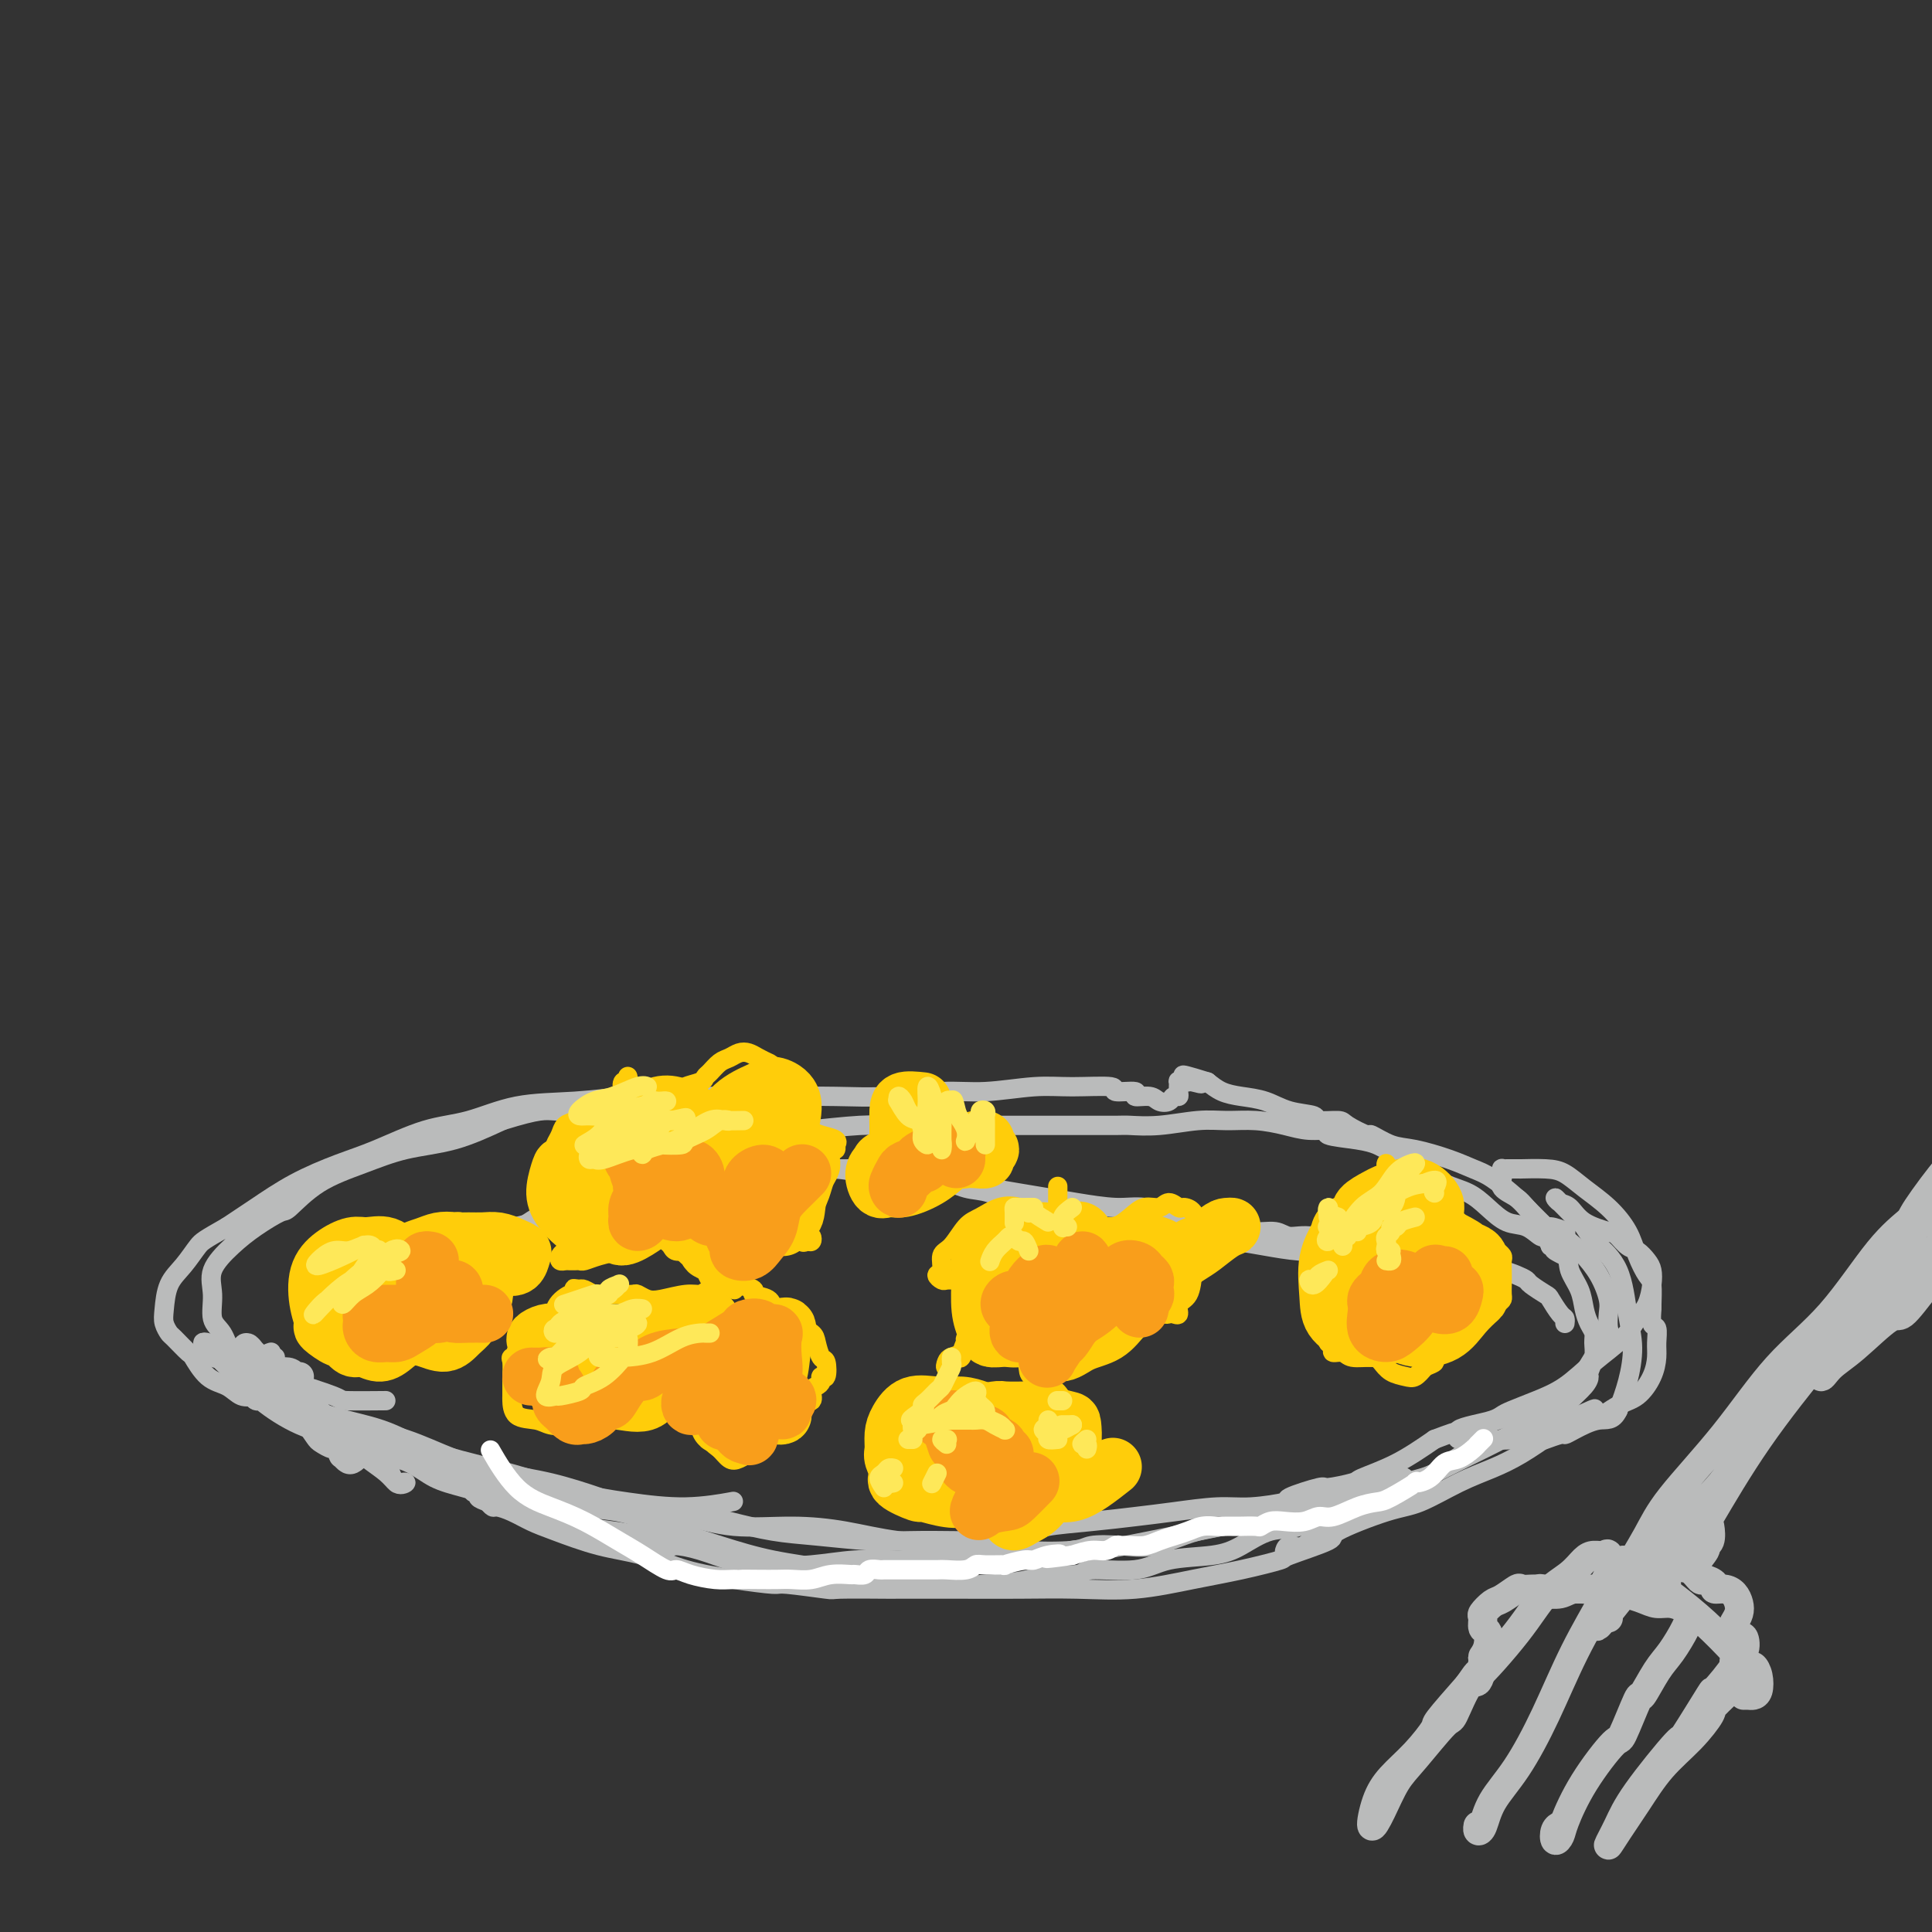 <svg viewBox='0 0 400 400' version='1.1' xmlns='http://www.w3.org/2000/svg' xmlns:xlink='http://www.w3.org/1999/xlink'><rect x="0" y="0" width="400" height="400" fill="#333333" stroke="none"/><g fill='none' stroke='rgb(186,187,187)' stroke-width='6' stroke-linecap='round' stroke-linejoin='round'><path d='M62,285c-0.558,0.081 -1.116,0.162 -2,1c-0.884,0.838 -2.094,2.432 -3,3c-0.906,0.568 -1.508,0.111 -2,0c-0.492,-0.111 -0.874,0.124 -1,0c-0.126,-0.124 0.004,-0.607 0,-1c-0.004,-0.393 -0.140,-0.698 0,-1c0.140,-0.302 0.558,-0.603 1,-1c0.442,-0.397 0.909,-0.891 1,-1c0.091,-0.109 -0.194,0.168 0,0c0.194,-0.168 0.866,-0.779 1,-1c0.134,-0.221 -0.272,-0.052 0,0c0.272,0.052 1.222,-0.014 2,0c0.778,0.014 1.385,0.108 2,1c0.615,0.892 1.240,2.580 2,4c0.760,1.420 1.656,2.570 3,4c1.344,1.430 3.135,3.139 4,4c0.865,0.861 0.803,0.875 1,1c0.197,0.125 0.653,0.360 1,1c0.347,0.640 0.586,1.684 1,2c0.414,0.316 1.001,-0.095 1,0c-0.001,0.095 -0.592,0.697 -1,1c-0.408,0.303 -0.633,0.306 -1,0c-0.367,-0.306 -0.876,-0.923 -1,-1c-0.124,-0.077 0.136,0.384 0,0c-0.136,-0.384 -0.670,-1.615 -1,-2c-0.330,-0.385 -0.457,0.075 -1,0c-0.543,-0.075 -1.503,-0.684 -2,-1c-0.497,-0.316 -0.531,-0.339 -1,-1c-0.469,-0.661 -1.371,-1.962 -2,-3c-0.629,-1.038 -0.983,-1.814 -2,-3c-1.017,-1.186 -2.697,-2.781 -4,-4c-1.303,-1.219 -2.229,-2.063 -3,-3c-0.771,-0.937 -1.385,-1.969 -2,-3'/><path d='M53,281c-2.448,-2.625 -2.069,-1.188 -2,-1c0.069,0.188 -0.174,-0.872 0,-1c0.174,-0.128 0.764,0.678 1,1c0.236,0.322 0.118,0.161 0,0'/></g>
<g fill='none' stroke='rgb(186,187,187)' stroke-width='4' stroke-linecap='round' stroke-linejoin='round'><path d='M55,290c-0.328,-0.017 -0.655,-0.034 -1,0c-0.345,0.034 -0.707,0.117 -1,0c-0.293,-0.117 -0.516,-0.436 -1,-1c-0.484,-0.564 -1.229,-1.373 -2,-2c-0.771,-0.627 -1.568,-1.072 -2,-2c-0.432,-0.928 -0.498,-2.340 -1,-3c-0.502,-0.660 -1.438,-0.566 -2,-1c-0.562,-0.434 -0.749,-1.394 -1,-2c-0.251,-0.606 -0.567,-0.859 -1,-1c-0.433,-0.141 -0.983,-0.171 -1,0c-0.017,0.171 0.498,0.542 1,1c0.502,0.458 0.989,1.003 2,2c1.011,0.997 2.545,2.448 4,4c1.455,1.552 2.830,3.206 5,5c2.170,1.794 5.135,3.728 8,5c2.865,1.272 5.632,1.882 8,3c2.368,1.118 4.339,2.744 6,4c1.661,1.256 3.013,2.144 4,3c0.987,0.856 1.608,1.681 2,2c0.392,0.319 0.555,0.130 1,0c0.445,-0.130 1.172,-0.203 1,0c-0.172,0.203 -1.241,0.680 -2,0c-0.759,-0.680 -1.206,-2.518 -2,-4c-0.794,-1.482 -1.935,-2.609 -3,-4c-1.065,-1.391 -2.055,-3.045 -4,-4c-1.945,-0.955 -4.847,-1.212 -7,-2c-2.153,-0.788 -3.558,-2.109 -5,-3c-1.442,-0.891 -2.923,-1.352 -4,-2c-1.077,-0.648 -1.752,-1.482 -2,-2c-0.248,-0.518 -0.071,-0.719 0,-1c0.071,-0.281 0.035,-0.640 0,-1'/><path d='M55,284c-2.769,-1.823 -0.691,-0.880 0,-1c0.691,-0.120 -0.006,-1.301 0,-2c0.006,-0.699 0.716,-0.914 1,-1c0.284,-0.086 0.142,-0.043 0,0'/><path d='M57,281c-0.637,-0.002 -1.275,-0.005 -2,0c-0.725,0.005 -1.538,0.016 -2,0c-0.462,-0.016 -0.571,-0.061 -1,0c-0.429,0.061 -1.176,0.226 -2,0c-0.824,-0.226 -1.723,-0.845 -2,-1c-0.277,-0.155 0.070,0.154 0,0c-0.070,-0.154 -0.557,-0.772 -1,-1c-0.443,-0.228 -0.841,-0.065 -1,0c-0.159,0.065 -0.080,0.033 0,0'/><path d='M44,279c-0.907,0.354 -1.813,0.709 -2,1c-0.187,0.291 0.347,0.519 2,1c1.653,0.481 4.426,1.215 7,2c2.574,0.785 4.950,1.622 6,2c1.050,0.378 0.773,0.297 3,1c2.227,0.703 6.958,2.188 9,3c2.042,0.812 1.396,0.949 3,1c1.604,0.051 5.458,0.014 7,0c1.542,-0.014 0.771,-0.007 0,0'/><path d='M53,284c0.127,0.401 0.255,0.802 0,1c-0.255,0.198 -0.892,0.192 -1,0c-0.108,-0.192 0.313,-0.569 1,0c0.687,0.569 1.639,2.084 3,3c1.361,0.916 3.132,1.231 5,2c1.868,0.769 3.833,1.990 7,3c3.167,1.010 7.536,1.807 11,3c3.464,1.193 6.024,2.781 9,4c2.976,1.219 6.367,2.069 10,3c3.633,0.931 7.507,1.945 11,3c3.493,1.055 6.604,2.153 10,3c3.396,0.847 7.075,1.444 11,2c3.925,0.556 8.095,1.073 12,1c3.905,-0.073 7.544,-0.735 9,-1c1.456,-0.265 0.728,-0.132 0,0'/><path d='M62,293c-0.539,0.447 -1.079,0.895 -1,1c0.079,0.105 0.775,-0.131 2,0c1.225,0.131 2.977,0.630 5,1c2.023,0.370 4.315,0.612 7,1c2.685,0.388 5.763,0.922 9,2c3.237,1.078 6.633,2.699 10,4c3.367,1.301 6.707,2.281 10,3c3.293,0.719 6.541,1.176 10,2c3.459,0.824 7.128,2.016 10,3c2.872,0.984 4.947,1.759 6,2c1.053,0.241 1.084,-0.052 3,0c1.916,0.052 5.719,0.448 9,1c3.281,0.552 6.042,1.258 9,2c2.958,0.742 6.113,1.519 9,2c2.887,0.481 5.505,0.666 9,1c3.495,0.334 7.865,0.819 11,1c3.135,0.181 5.033,0.060 8,0c2.967,-0.060 7.002,-0.057 10,0c2.998,0.057 4.959,0.170 6,0c1.041,-0.170 1.161,-0.623 3,-1c1.839,-0.377 5.397,-0.678 7,-1c1.603,-0.322 1.249,-0.665 3,-1c1.751,-0.335 5.605,-0.663 9,-1c3.395,-0.337 6.330,-0.682 9,-1c2.670,-0.318 5.074,-0.609 8,-1c2.926,-0.391 6.375,-0.883 9,-1c2.625,-0.117 4.425,0.141 7,0c2.575,-0.141 5.924,-0.682 7,-1c1.076,-0.318 -0.120,-0.413 1,-1c1.120,-0.587 4.555,-1.667 6,-2c1.445,-0.333 0.901,0.082 2,0c1.099,-0.082 3.841,-0.661 5,-1c1.159,-0.339 0.735,-0.437 2,-1c1.265,-0.563 4.219,-1.589 7,-3c2.781,-1.411 5.391,-3.205 8,-5'/><path d='M297,298c6.096,-2.369 5.837,-1.791 7,-2c1.163,-0.209 3.749,-1.206 6,-2c2.251,-0.794 4.168,-1.383 6,-2c1.832,-0.617 3.580,-1.260 5,-2c1.420,-0.740 2.512,-1.578 3,-2c0.488,-0.422 0.373,-0.428 1,-1c0.627,-0.572 1.996,-1.710 3,-3c1.004,-1.290 1.642,-2.733 2,-3c0.358,-0.267 0.437,0.643 1,0c0.563,-0.643 1.610,-2.839 2,-4c0.390,-1.161 0.122,-1.288 0,-2c-0.122,-0.712 -0.099,-2.008 0,-3c0.099,-0.992 0.274,-1.679 0,-3c-0.274,-1.321 -0.996,-3.275 -2,-5c-1.004,-1.725 -2.291,-3.221 -3,-4c-0.709,-0.779 -0.842,-0.840 -1,-1c-0.158,-0.160 -0.341,-0.419 -1,-1c-0.659,-0.581 -1.794,-1.486 -2,-2c-0.206,-0.514 0.516,-0.639 0,-1c-0.516,-0.361 -2.269,-0.958 -3,-1c-0.731,-0.042 -0.438,0.470 -1,0c-0.562,-0.470 -1.978,-1.921 -3,-3c-1.022,-1.079 -1.652,-1.785 -3,-3c-1.348,-1.215 -3.416,-2.940 -5,-4c-1.584,-1.060 -2.684,-1.455 -4,-2c-1.316,-0.545 -2.846,-1.241 -5,-2c-2.154,-0.759 -4.931,-1.583 -7,-2c-2.069,-0.417 -3.430,-0.427 -5,-1c-1.570,-0.573 -3.350,-1.708 -4,-2c-0.650,-0.292 -0.170,0.258 -1,0c-0.830,-0.258 -2.969,-1.325 -4,-2c-1.031,-0.675 -0.953,-0.958 -2,-1c-1.047,-0.042 -3.221,0.157 -4,0c-0.779,-0.157 -0.165,-0.671 -1,-1c-0.835,-0.329 -3.119,-0.472 -5,-1c-1.881,-0.528 -3.360,-1.440 -5,-2c-1.640,-0.560 -3.442,-0.766 -5,-1c-1.558,-0.234 -2.874,-0.495 -4,-1c-1.126,-0.505 -2.063,-1.252 -3,-2'/><path d='M250,224c-8.914,-2.784 -3.699,-0.746 -2,0c1.699,0.746 -0.119,0.198 -1,0c-0.881,-0.198 -0.825,-0.047 -1,0c-0.175,0.047 -0.582,-0.012 -1,0c-0.418,0.012 -0.847,0.093 -1,0c-0.153,-0.093 -0.029,-0.361 0,0c0.029,0.361 -0.037,1.352 0,2c0.037,0.648 0.178,0.954 0,1c-0.178,0.046 -0.673,-0.169 -1,0c-0.327,0.169 -0.486,0.721 -1,1c-0.514,0.279 -1.383,0.286 -2,0c-0.617,-0.286 -0.982,-0.865 -2,-1c-1.018,-0.135 -2.689,0.174 -3,0c-0.311,-0.174 0.740,-0.832 0,-1c-0.740,-0.168 -3.269,0.155 -4,0c-0.731,-0.155 0.336,-0.789 -1,-1c-1.336,-0.211 -5.077,-0.000 -8,0c-2.923,0.000 -5.029,-0.210 -8,0c-2.971,0.210 -6.807,0.841 -10,1c-3.193,0.159 -5.743,-0.154 -9,0c-3.257,0.154 -7.220,0.773 -11,1c-3.780,0.227 -7.377,0.061 -11,0c-3.623,-0.061 -7.273,-0.016 -11,0c-3.727,0.016 -7.531,0.003 -11,0c-3.469,-0.003 -6.604,0.003 -8,0c-1.396,-0.003 -1.055,-0.014 -3,0c-1.945,0.014 -6.177,0.052 -8,0c-1.823,-0.052 -1.239,-0.196 -3,0c-1.761,0.196 -5.869,0.731 -10,1c-4.131,0.269 -8.285,0.273 -12,1c-3.715,0.727 -6.991,2.178 -10,3c-3.009,0.822 -5.752,1.017 -9,2c-3.248,0.983 -7.000,2.755 -10,4c-3.000,1.245 -5.247,1.963 -8,3c-2.753,1.037 -6.010,2.395 -9,4c-2.990,1.605 -5.711,3.459 -8,5c-2.289,1.541 -4.144,2.771 -6,4'/><path d='M47,254c-4.780,2.720 -5.229,3.022 -6,4c-0.771,0.978 -1.863,2.634 -3,4c-1.137,1.366 -2.318,2.444 -3,4c-0.682,1.556 -0.865,3.591 -1,5c-0.135,1.409 -0.220,2.192 0,3c0.220,0.808 0.746,1.642 1,2c0.254,0.358 0.235,0.241 1,1c0.765,0.759 2.315,2.393 3,3c0.685,0.607 0.504,0.187 1,1c0.496,0.813 1.670,2.859 3,4c1.330,1.141 2.817,1.378 4,2c1.183,0.622 2.062,1.629 3,2c0.938,0.371 1.937,0.107 3,0c1.063,-0.107 2.191,-0.055 3,0c0.809,0.055 1.298,0.114 1,0c-0.298,-0.114 -1.382,-0.403 -2,-1c-0.618,-0.597 -0.770,-1.504 -1,-2c-0.230,-0.496 -0.539,-0.581 -1,-1c-0.461,-0.419 -1.075,-1.171 -2,-2c-0.925,-0.829 -2.160,-1.736 -3,-3c-0.840,-1.264 -1.286,-2.887 -2,-4c-0.714,-1.113 -1.698,-1.718 -2,-3c-0.302,-1.282 0.077,-3.241 0,-5c-0.077,-1.759 -0.609,-3.318 0,-5c0.609,-1.682 2.361,-3.485 4,-5c1.639,-1.515 3.166,-2.740 5,-4c1.834,-1.260 3.974,-2.554 5,-3c1.026,-0.446 0.938,-0.043 2,-1c1.062,-0.957 3.273,-3.273 6,-5c2.727,-1.727 5.968,-2.865 9,-4c3.032,-1.135 5.855,-2.267 9,-3c3.145,-0.733 6.613,-1.067 10,-2c3.387,-0.933 6.694,-2.467 10,-4'/><path d='M104,232c7.943,-2.463 8.800,-2.122 11,-2c2.200,0.122 5.742,0.023 7,0c1.258,-0.023 0.232,0.030 2,0c1.768,-0.030 6.331,-0.144 8,0c1.669,0.144 0.444,0.547 2,1c1.556,0.453 5.894,0.955 8,1c2.106,0.045 1.980,-0.366 4,0c2.020,0.366 6.185,1.510 10,2c3.815,0.490 7.278,0.328 11,0c3.722,-0.328 7.701,-0.820 11,-1c3.299,-0.180 5.918,-0.048 9,0c3.082,0.048 6.628,0.013 10,0c3.372,-0.013 6.570,-0.003 10,0c3.430,0.003 7.090,0.001 10,0c2.910,-0.001 5.069,0.001 6,0c0.931,-0.001 0.635,-0.004 2,0c1.365,0.004 4.390,0.015 6,0c1.610,-0.015 1.804,-0.057 3,0c1.196,0.057 3.393,0.214 6,0c2.607,-0.214 5.623,-0.800 8,-1c2.377,-0.200 4.114,-0.016 6,0c1.886,0.016 3.922,-0.136 6,0c2.078,0.136 4.198,0.561 6,1c1.802,0.439 3.288,0.891 5,1c1.712,0.109 3.652,-0.126 4,0c0.348,0.126 -0.894,0.611 0,1c0.894,0.389 3.925,0.681 6,1c2.075,0.319 3.194,0.665 4,1c0.806,0.335 1.299,0.660 2,1c0.701,0.340 1.611,0.695 2,1c0.389,0.305 0.256,0.559 1,1c0.744,0.441 2.365,1.067 4,2c1.635,0.933 3.284,2.171 5,3c1.716,0.829 3.500,1.249 5,2c1.500,0.751 2.717,1.832 4,3c1.283,1.168 2.634,2.424 4,3c1.366,0.576 2.748,0.474 4,1c1.252,0.526 2.376,1.680 3,2c0.624,0.320 0.750,-0.194 1,0c0.250,0.194 0.625,1.097 1,2'/><path d='M321,258c5.683,3.450 1.890,1.574 1,1c-0.890,-0.574 1.123,0.153 2,1c0.877,0.847 0.617,1.813 1,3c0.383,1.187 1.409,2.597 2,4c0.591,1.403 0.748,2.801 1,4c0.252,1.199 0.600,2.199 1,3c0.400,0.801 0.854,1.404 1,2c0.146,0.596 -0.014,1.184 0,2c0.014,0.816 0.203,1.861 0,3c-0.203,1.139 -0.798,2.371 -1,3c-0.202,0.629 -0.013,0.656 0,1c0.013,0.344 -0.152,1.005 -1,2c-0.848,0.995 -2.378,2.323 -3,3c-0.622,0.677 -0.335,0.704 -1,1c-0.665,0.296 -2.281,0.863 -3,1c-0.719,0.137 -0.540,-0.155 -1,0c-0.460,0.155 -1.560,0.759 -2,1c-0.440,0.241 -0.220,0.121 0,0'/><path d='M306,268c0.309,0.022 0.619,0.045 1,0c0.381,-0.045 0.834,-0.156 1,0c0.166,0.156 0.045,0.581 0,1c-0.045,0.419 -0.013,0.834 0,1c0.013,0.166 0.006,0.083 0,0'/><path d='M306,268c-0.081,-0.778 -0.163,-1.557 0,-2c0.163,-0.443 0.569,-0.552 0,-1c-0.569,-0.448 -2.115,-1.235 -3,-2c-0.885,-0.765 -1.111,-1.509 -2,-2c-0.889,-0.491 -2.442,-0.728 -4,-1c-1.558,-0.272 -3.120,-0.580 -5,-1c-1.880,-0.420 -4.077,-0.954 -6,-1c-1.923,-0.046 -3.574,0.395 -6,0c-2.426,-0.395 -5.629,-1.627 -8,-2c-2.371,-0.373 -3.910,0.112 -5,0c-1.090,-0.112 -1.731,-0.820 -3,-1c-1.269,-0.180 -3.168,0.168 -4,0c-0.832,-0.168 -0.599,-0.853 -2,-1c-1.401,-0.147 -4.435,0.245 -7,0c-2.565,-0.245 -4.659,-1.126 -7,-2c-2.341,-0.874 -4.927,-1.739 -7,-2c-2.073,-0.261 -3.632,0.084 -6,0c-2.368,-0.084 -5.543,-0.596 -8,-1c-2.457,-0.404 -4.194,-0.699 -6,-1c-1.806,-0.301 -3.679,-0.606 -6,-1c-2.321,-0.394 -5.090,-0.875 -6,-1c-0.910,-0.125 0.040,0.107 -1,0c-1.040,-0.107 -4.069,-0.554 -5,-1c-0.931,-0.446 0.235,-0.890 -1,-1c-1.235,-0.110 -4.873,0.114 -6,0c-1.127,-0.114 0.257,-0.567 -1,-1c-1.257,-0.433 -5.155,-0.846 -8,-1c-2.845,-0.154 -4.637,-0.048 -7,0c-2.363,0.048 -5.296,0.039 -8,0c-2.704,-0.039 -5.180,-0.109 -8,0c-2.820,0.109 -5.983,0.395 -9,1c-3.017,0.605 -5.886,1.527 -9,2c-3.114,0.473 -6.473,0.497 -9,1c-2.527,0.503 -4.224,1.485 -5,2c-0.776,0.515 -0.632,0.562 -2,1c-1.368,0.438 -4.248,1.268 -7,2c-2.752,0.732 -5.376,1.366 -8,2'/><path d='M111,253c-6.968,1.682 -4.387,0.888 -5,1c-0.613,0.112 -4.419,1.129 -7,2c-2.581,0.871 -3.935,1.597 -5,2c-1.065,0.403 -1.840,0.483 -3,1c-1.160,0.517 -2.705,1.472 -3,2c-0.295,0.528 0.660,0.631 0,1c-0.660,0.369 -2.936,1.006 -4,2c-1.064,0.994 -0.916,2.345 -1,3c-0.084,0.655 -0.400,0.613 -1,1c-0.600,0.387 -1.485,1.204 -2,2c-0.515,0.796 -0.661,1.573 -1,2c-0.339,0.427 -0.872,0.506 -1,1c-0.128,0.494 0.148,1.403 0,2c-0.148,0.597 -0.720,0.881 -1,1c-0.280,0.119 -0.267,0.072 0,0c0.267,-0.072 0.790,-0.169 1,0c0.210,0.169 0.109,0.605 0,1c-0.109,0.395 -0.224,0.750 0,1c0.224,0.250 0.789,0.396 1,1c0.211,0.604 0.069,1.666 0,2c-0.069,0.334 -0.064,-0.060 0,0c0.064,0.060 0.189,0.574 0,1c-0.189,0.426 -0.692,0.762 -1,1c-0.308,0.238 -0.422,0.376 -1,0c-0.578,-0.376 -1.619,-1.265 -2,-2c-0.381,-0.735 -0.102,-1.314 0,-2c0.102,-0.686 0.026,-1.478 0,-2c-0.026,-0.522 -0.002,-0.772 0,-1c0.002,-0.228 -0.018,-0.433 0,-1c0.018,-0.567 0.075,-1.495 0,-2c-0.075,-0.505 -0.282,-0.587 0,-1c0.282,-0.413 1.054,-1.158 2,-2c0.946,-0.842 2.068,-1.782 3,-3c0.932,-1.218 1.674,-2.712 3,-4c1.326,-1.288 3.236,-2.368 5,-3c1.764,-0.632 3.382,-0.816 5,-1'/><path d='M93,259c3.138,-2.028 2.985,-1.599 4,-2c1.015,-0.401 3.200,-1.634 4,-2c0.800,-0.366 0.215,0.135 1,0c0.785,-0.135 2.941,-0.904 4,-1c1.059,-0.096 1.020,0.483 2,0c0.980,-0.483 2.980,-2.027 5,-3c2.020,-0.973 4.061,-1.374 6,-2c1.939,-0.626 3.775,-1.477 6,-2c2.225,-0.523 4.839,-0.718 7,-1c2.161,-0.282 3.868,-0.650 6,-1c2.132,-0.350 4.689,-0.682 7,-1c2.311,-0.318 4.377,-0.622 7,-1c2.623,-0.378 5.803,-0.829 8,-1c2.197,-0.171 3.410,-0.060 4,0c0.590,0.060 0.558,0.071 2,0c1.442,-0.071 4.360,-0.222 7,0c2.640,0.222 5.004,0.817 7,1c1.996,0.183 3.624,-0.047 6,0c2.376,0.047 5.499,0.370 8,1c2.501,0.630 4.378,1.565 6,2c1.622,0.435 2.988,0.368 5,1c2.012,0.632 4.669,1.963 7,3c2.331,1.037 4.336,1.781 5,2c0.664,0.219 -0.015,-0.086 1,0c1.015,0.086 3.722,0.562 6,1c2.278,0.438 4.126,0.838 5,1c0.874,0.162 0.774,0.085 2,0c1.226,-0.085 3.777,-0.178 6,0c2.223,0.178 4.116,0.626 6,1c1.884,0.374 3.758,0.675 6,1c2.242,0.325 4.851,0.676 7,1c2.149,0.324 3.839,0.622 6,1c2.161,0.378 4.795,0.836 7,1c2.205,0.164 3.983,0.034 6,0c2.017,-0.034 4.274,0.029 5,0c0.726,-0.029 -0.078,-0.151 1,0c1.078,0.151 4.039,0.576 7,1'/><path d='M288,260c10.101,0.864 5.854,0.024 5,0c-0.854,-0.024 1.686,0.767 4,1c2.314,0.233 4.403,-0.092 6,0c1.597,0.092 2.702,0.601 4,1c1.298,0.399 2.789,0.689 4,1c1.211,0.311 2.141,0.645 3,1c0.859,0.355 1.648,0.733 2,1c0.352,0.267 0.266,0.424 1,1c0.734,0.576 2.288,1.569 3,2c0.712,0.431 0.583,0.298 1,1c0.417,0.702 1.380,2.240 2,3c0.620,0.760 0.898,0.743 1,1c0.102,0.257 0.029,0.788 0,1c-0.029,0.212 -0.015,0.106 0,0'/><path d='M324,258c-0.760,-0.760 -1.520,-1.520 -2,-2c-0.480,-0.480 -0.679,-0.681 -1,-1c-0.321,-0.319 -0.763,-0.757 -1,-1c-0.237,-0.243 -0.270,-0.293 -1,-1c-0.730,-0.707 -2.157,-2.073 -3,-3c-0.843,-0.927 -1.101,-1.415 -2,-2c-0.899,-0.585 -2.438,-1.267 -3,-2c-0.562,-0.733 -0.147,-1.517 0,-2c0.147,-0.483 0.027,-0.665 0,-1c-0.027,-0.335 0.040,-0.822 0,-1c-0.040,-0.178 -0.187,-0.048 0,0c0.187,0.048 0.707,0.012 1,0c0.293,-0.012 0.360,-0.002 1,0c0.640,0.002 1.853,-0.005 2,0c0.147,0.005 -0.772,0.023 0,0c0.772,-0.023 3.236,-0.086 5,0c1.764,0.086 2.829,0.322 4,1c1.171,0.678 2.450,1.800 4,3c1.550,1.200 3.372,2.479 5,4c1.628,1.521 3.063,3.284 4,5c0.937,1.716 1.376,3.385 2,5c0.624,1.615 1.434,3.176 2,4c0.566,0.824 0.887,0.912 1,2c0.113,1.088 0.016,3.176 0,4c-0.016,0.824 0.049,0.383 0,1c-0.049,0.617 -0.211,2.292 0,3c0.211,0.708 0.794,0.448 1,1c0.206,0.552 0.034,1.914 0,3c-0.034,1.086 0.070,1.895 0,3c-0.070,1.105 -0.315,2.505 -1,4c-0.685,1.495 -1.810,3.084 -3,4c-1.190,0.916 -2.446,1.158 -4,2c-1.554,0.842 -3.407,2.282 -5,3c-1.593,0.718 -2.924,0.713 -4,1c-1.076,0.287 -1.895,0.865 -3,1c-1.105,0.135 -2.495,-0.174 -3,0c-0.505,0.174 -0.125,0.830 -1,1c-0.875,0.170 -3.005,-0.147 -4,0c-0.995,0.147 -0.856,0.756 -2,1c-1.144,0.244 -3.572,0.122 -6,0'/><path d='M307,298c-4.114,0.606 -2.898,0.121 -3,0c-0.102,-0.121 -1.520,0.122 -2,0c-0.480,-0.122 -0.021,-0.610 0,-1c0.021,-0.390 -0.397,-0.681 0,-1c0.397,-0.319 1.609,-0.665 3,-1c1.391,-0.335 2.961,-0.657 4,-1c1.039,-0.343 1.546,-0.705 2,-1c0.454,-0.295 0.856,-0.521 2,-1c1.144,-0.479 3.030,-1.209 5,-2c1.970,-0.791 4.023,-1.642 6,-3c1.977,-1.358 3.878,-3.224 6,-5c2.122,-1.776 4.464,-3.463 6,-5c1.536,-1.537 2.266,-2.925 3,-4c0.734,-1.075 1.473,-1.836 2,-3c0.527,-1.164 0.843,-2.731 1,-4c0.157,-1.269 0.155,-2.242 0,-3c-0.155,-0.758 -0.461,-1.302 -1,-2c-0.539,-0.698 -1.309,-1.551 -2,-2c-0.691,-0.449 -1.301,-0.495 -2,-1c-0.699,-0.505 -1.486,-1.469 -2,-2c-0.514,-0.531 -0.755,-0.630 -2,-1c-1.245,-0.370 -3.493,-1.010 -5,-2c-1.507,-0.990 -2.273,-2.331 -3,-3c-0.727,-0.669 -1.413,-0.666 -2,-1c-0.587,-0.334 -1.073,-1.007 -1,-1c0.073,0.007 0.707,0.692 1,1c0.293,0.308 0.247,0.237 1,1c0.753,0.763 2.306,2.359 3,3c0.694,0.641 0.528,0.326 1,1c0.472,0.674 1.581,2.337 2,3c0.419,0.663 0.149,0.325 1,1c0.851,0.675 2.825,2.363 4,5c1.175,2.637 1.552,6.222 2,9c0.448,2.778 0.967,4.748 1,7c0.033,2.252 -0.419,4.786 -1,7c-0.581,2.214 -1.290,4.107 -2,6'/><path d='M335,292c-1.098,2.360 -2.344,1.760 -4,2c-1.656,0.240 -3.723,1.318 -5,2c-1.277,0.682 -1.765,0.966 -2,1c-0.235,0.034 -0.217,-0.183 -1,0c-0.783,0.183 -2.367,0.767 -3,1c-0.633,0.233 -0.317,0.117 0,0'/><path d='M326,294c-0.736,0.049 -1.473,0.098 -2,0c-0.527,-0.098 -0.845,-0.342 -2,0c-1.155,0.342 -3.149,1.271 -5,2c-1.851,0.729 -3.560,1.260 -6,2c-2.440,0.740 -5.612,1.690 -8,3c-2.388,1.310 -3.992,2.982 -6,4c-2.008,1.018 -4.419,1.383 -6,2c-1.581,0.617 -2.331,1.485 -3,2c-0.669,0.515 -1.257,0.677 -2,1c-0.743,0.323 -1.641,0.807 -2,1c-0.359,0.193 -0.180,0.097 0,0'/><path d='M320,297c0.284,-0.315 0.569,-0.630 1,-1c0.431,-0.370 1.009,-0.795 1,-1c-0.009,-0.205 -0.606,-0.191 -2,0c-1.394,0.191 -3.587,0.560 -5,1c-1.413,0.440 -2.047,0.952 -4,2c-1.953,1.048 -5.225,2.632 -8,4c-2.775,1.368 -5.052,2.520 -6,3c-0.948,0.480 -0.567,0.290 -2,1c-1.433,0.710 -4.680,2.321 -6,3c-1.320,0.679 -0.714,0.426 -2,1c-1.286,0.574 -4.464,1.975 -7,3c-2.536,1.025 -4.431,1.672 -6,3c-1.569,1.328 -2.812,3.335 -4,4c-1.188,0.665 -2.320,-0.013 -3,0c-0.680,0.013 -0.909,0.718 -1,1c-0.091,0.282 -0.046,0.141 0,0'/><path d='M279,314c1.198,-0.453 2.396,-0.907 3,-1c0.604,-0.093 0.613,0.173 1,0c0.387,-0.173 1.152,-0.786 1,-1c-0.152,-0.214 -1.220,-0.028 -3,0c-1.780,0.028 -4.274,-0.100 -6,0c-1.726,0.100 -2.686,0.430 -5,1c-2.314,0.570 -5.982,1.381 -10,2c-4.018,0.619 -8.386,1.045 -12,2c-3.614,0.955 -6.475,2.439 -9,3c-2.525,0.561 -4.714,0.200 -7,0c-2.286,-0.200 -4.670,-0.238 -6,0c-1.330,0.238 -1.608,0.751 -4,1c-2.392,0.249 -6.900,0.234 -11,0c-4.100,-0.234 -7.794,-0.688 -12,-1c-4.206,-0.312 -8.925,-0.482 -13,-1c-4.075,-0.518 -7.507,-1.383 -11,-2c-3.493,-0.617 -7.047,-0.987 -11,-1c-3.953,-0.013 -8.305,0.332 -12,0c-3.695,-0.332 -6.735,-1.342 -10,-2c-3.265,-0.658 -6.756,-0.965 -8,-1c-1.244,-0.035 -0.240,0.201 -2,0c-1.760,-0.201 -6.285,-0.841 -8,-1c-1.715,-0.159 -0.621,0.161 -2,0c-1.379,-0.161 -5.232,-0.805 -7,-1c-1.768,-0.195 -1.451,0.057 -3,0c-1.549,-0.057 -4.964,-0.423 -8,-1c-3.036,-0.577 -5.692,-1.363 -8,-2c-2.308,-0.637 -4.269,-1.123 -6,-2c-1.731,-0.877 -3.232,-2.145 -5,-3c-1.768,-0.855 -3.804,-1.299 -5,-2c-1.196,-0.701 -1.553,-1.660 -2,-2c-0.447,-0.340 -0.986,-0.060 -1,0c-0.014,0.060 0.496,-0.099 1,0c0.504,0.099 1.001,0.457 2,1c0.999,0.543 2.499,1.272 4,2'/><path d='M84,302c1.620,0.592 2.670,0.574 4,1c1.330,0.426 2.938,1.298 5,2c2.062,0.702 4.576,1.235 7,2c2.424,0.765 4.758,1.762 6,2c1.242,0.238 1.393,-0.282 3,0c1.607,0.282 4.670,1.366 6,2c1.330,0.634 0.927,0.817 3,1c2.073,0.183 6.623,0.366 10,1c3.377,0.634 5.580,1.717 9,3c3.420,1.283 8.056,2.764 12,4c3.944,1.236 7.195,2.227 11,3c3.805,0.773 8.165,1.329 12,2c3.835,0.671 7.144,1.458 11,2c3.856,0.542 8.260,0.840 12,1c3.740,0.160 6.816,0.182 10,0c3.184,-0.182 6.476,-0.569 8,-1c1.524,-0.431 1.281,-0.907 3,-1c1.719,-0.093 5.400,0.197 7,0c1.600,-0.197 1.119,-0.880 3,-1c1.881,-0.120 6.125,0.325 9,0c2.875,-0.325 4.379,-1.419 7,-2c2.621,-0.581 6.357,-0.649 9,-1c2.643,-0.351 4.194,-0.984 6,-2c1.806,-1.016 3.868,-2.416 6,-3c2.132,-0.584 4.334,-0.352 6,-1c1.666,-0.648 2.797,-2.176 4,-3c1.203,-0.824 2.478,-0.943 3,-1c0.522,-0.057 0.291,-0.053 1,0c0.709,0.053 2.358,0.156 3,0c0.642,-0.156 0.276,-0.571 1,-1c0.724,-0.429 2.537,-0.871 3,-1c0.463,-0.129 -0.425,0.057 0,0c0.425,-0.057 2.164,-0.355 3,-1c0.836,-0.645 0.771,-1.637 1,-2c0.229,-0.363 0.754,-0.098 1,0c0.246,0.098 0.213,0.028 0,0c-0.213,-0.028 -0.607,-0.014 -1,0'/><path d='M288,307c5.632,-2.296 1.213,-0.536 -1,0c-2.213,0.536 -2.220,-0.152 -3,0c-0.780,0.152 -2.333,1.143 -4,2c-1.667,0.857 -3.449,1.580 -5,2c-1.551,0.420 -2.870,0.536 -5,1c-2.130,0.464 -5.071,1.278 -8,2c-2.929,0.722 -5.847,1.354 -9,2c-3.153,0.646 -6.542,1.305 -10,2c-3.458,0.695 -6.986,1.426 -10,2c-3.014,0.574 -5.515,0.991 -7,1c-1.485,0.009 -1.953,-0.390 -4,0c-2.047,0.390 -5.671,1.569 -7,2c-1.329,0.431 -0.361,0.115 -2,0c-1.639,-0.115 -5.884,-0.027 -9,0c-3.116,0.027 -5.104,-0.006 -8,0c-2.896,0.006 -6.699,0.050 -10,0c-3.301,-0.050 -6.099,-0.194 -9,0c-2.901,0.194 -5.905,0.725 -9,1c-3.095,0.275 -6.280,0.294 -9,0c-2.720,-0.294 -4.976,-0.900 -6,-1c-1.024,-0.100 -0.815,0.306 -2,0c-1.185,-0.306 -3.763,-1.325 -6,-2c-2.237,-0.675 -4.135,-1.007 -5,-1c-0.865,0.007 -0.699,0.354 -2,0c-1.301,-0.354 -4.069,-1.408 -6,-2c-1.931,-0.592 -3.024,-0.723 -5,-1c-1.976,-0.277 -4.836,-0.700 -7,-1c-2.164,-0.300 -3.633,-0.476 -5,-1c-1.367,-0.524 -2.633,-1.397 -4,-2c-1.367,-0.603 -2.834,-0.936 -4,-1c-1.166,-0.064 -2.029,0.142 -3,0c-0.971,-0.142 -2.049,-0.630 -3,-1c-0.951,-0.370 -1.774,-0.621 -2,-1c-0.226,-0.379 0.146,-0.885 0,-1c-0.146,-0.115 -0.808,0.161 -1,0c-0.192,-0.161 0.088,-0.760 0,-1c-0.088,-0.240 -0.544,-0.120 -1,0'/><path d='M97,308c-2.606,-1.130 -0.121,-0.457 1,0c1.121,0.457 0.876,0.696 1,1c0.124,0.304 0.616,0.672 1,1c0.384,0.328 0.661,0.616 1,1c0.339,0.384 0.740,0.864 1,1c0.260,0.136 0.380,-0.073 1,0c0.620,0.073 1.741,0.427 3,1c1.259,0.573 2.657,1.364 4,2c1.343,0.636 2.631,1.115 5,2c2.369,0.885 5.819,2.174 9,3c3.181,0.826 6.092,1.187 9,2c2.908,0.813 5.814,2.078 9,3c3.186,0.922 6.652,1.501 10,2c3.348,0.499 6.577,0.918 8,1c1.423,0.082 1.040,-0.174 3,0c1.960,0.174 6.263,0.779 8,1c1.737,0.221 0.906,0.059 3,0c2.094,-0.059 7.111,-0.016 9,0c1.889,0.016 0.649,0.006 3,0c2.351,-0.006 8.292,-0.008 13,0c4.708,0.008 8.184,0.025 12,0c3.816,-0.025 7.974,-0.091 12,0c4.026,0.091 7.922,0.339 12,0c4.078,-0.339 8.339,-1.264 12,-2c3.661,-0.736 6.724,-1.283 10,-2c3.276,-0.717 6.767,-1.604 8,-2c1.233,-0.396 0.210,-0.303 2,-1c1.790,-0.697 6.395,-2.185 8,-3c1.605,-0.815 0.210,-0.956 2,-2c1.790,-1.044 6.767,-2.992 10,-4c3.233,-1.008 4.724,-1.078 7,-2c2.276,-0.922 5.336,-2.697 8,-4c2.664,-1.303 4.930,-2.133 7,-3c2.070,-0.867 3.942,-1.772 6,-3c2.058,-1.228 4.302,-2.779 6,-4c1.698,-1.221 2.849,-2.110 4,-3'/><path d='M325,294c9.556,-4.511 3.444,-1.289 1,0c-2.444,1.289 -1.222,0.644 0,0'/></g>
<g fill='none' stroke='rgb(255,255,255)' stroke-width='4' stroke-linecap='round' stroke-linejoin='round'><path d='M307,298c0.116,-0.117 0.233,-0.234 0,0c-0.233,0.234 -0.814,0.820 -1,1c-0.186,0.180 0.023,-0.047 0,0c-0.023,0.047 -0.278,0.367 -1,1c-0.722,0.633 -1.912,1.578 -3,2c-1.088,0.422 -2.073,0.320 -3,1c-0.927,0.680 -1.794,2.143 -3,3c-1.206,0.857 -2.751,1.107 -3,1c-0.249,-0.107 0.796,-0.571 0,0c-0.796,0.571 -3.434,2.176 -5,3c-1.566,0.824 -2.060,0.865 -3,1c-0.940,0.135 -2.327,0.362 -4,1c-1.673,0.638 -3.631,1.687 -5,2c-1.369,0.313 -2.150,-0.108 -3,0c-0.850,0.108 -1.769,0.747 -3,1c-1.231,0.253 -2.772,0.120 -4,0c-1.228,-0.120 -2.141,-0.228 -3,0c-0.859,0.228 -1.663,0.793 -2,1c-0.337,0.207 -0.208,0.055 -1,0c-0.792,-0.055 -2.504,-0.015 -3,0c-0.496,0.015 0.226,0.003 0,0c-0.226,-0.003 -1.400,0.002 -2,0c-0.600,-0.002 -0.625,-0.012 -1,0c-0.375,0.012 -1.101,0.044 -2,0c-0.899,-0.044 -1.973,-0.166 -3,0c-1.027,0.166 -2.008,0.619 -3,1c-0.992,0.381 -1.996,0.691 -3,1c-1.004,0.309 -2.009,0.618 -3,1c-0.991,0.382 -1.970,0.838 -3,1c-1.030,0.162 -2.112,0.028 -3,0c-0.888,-0.028 -1.580,0.048 -2,0c-0.420,-0.048 -0.566,-0.219 -1,0c-0.434,0.219 -1.155,0.828 -2,1c-0.845,0.172 -1.813,-0.094 -3,0c-1.187,0.094 -2.594,0.547 -4,1'/><path d='M222,322c-8.957,1.255 -4.349,0.393 -3,0c1.349,-0.393 -0.559,-0.316 -2,0c-1.441,0.316 -2.413,0.869 -3,1c-0.587,0.131 -0.787,-0.162 -2,0c-1.213,0.162 -3.439,0.779 -4,1c-0.561,0.221 0.543,0.045 0,0c-0.543,-0.045 -2.735,0.040 -4,0c-1.265,-0.040 -1.605,-0.207 -2,0c-0.395,0.207 -0.846,0.788 -2,1c-1.154,0.212 -3.010,0.057 -4,0c-0.990,-0.057 -1.115,-0.015 -2,0c-0.885,0.015 -2.531,0.003 -4,0c-1.469,-0.003 -2.759,0.003 -4,0c-1.241,-0.003 -2.431,-0.015 -3,0c-0.569,0.015 -0.517,0.057 -1,0c-0.483,-0.057 -1.500,-0.212 -2,0c-0.500,0.212 -0.482,0.793 -1,1c-0.518,0.207 -1.574,0.041 -2,0c-0.426,-0.041 -0.224,0.041 -1,0c-0.776,-0.041 -2.530,-0.207 -4,0c-1.470,0.207 -2.655,0.787 -4,1c-1.345,0.213 -2.851,0.058 -4,0c-1.149,-0.058 -1.942,-0.018 -3,0c-1.058,0.018 -2.381,0.014 -4,0c-1.619,-0.014 -3.533,-0.040 -5,0c-1.467,0.040 -2.485,0.145 -4,0c-1.515,-0.145 -3.526,-0.540 -5,-1c-1.474,-0.460 -2.412,-0.983 -3,-1c-0.588,-0.017 -0.826,0.473 -2,0c-1.174,-0.473 -3.285,-1.911 -5,-3c-1.715,-1.089 -3.035,-1.831 -5,-3c-1.965,-1.169 -4.576,-2.766 -7,-4c-2.424,-1.234 -4.660,-2.104 -7,-3c-2.340,-0.896 -4.784,-1.818 -7,-4c-2.216,-2.182 -4.205,-5.623 -5,-7c-0.795,-1.377 -0.398,-0.688 0,0'/></g>
<g fill='none' stroke='rgb(255,205,10)' stroke-width='4' stroke-linecap='round' stroke-linejoin='round'><path d='M130,225c-0.303,0.312 -0.606,0.623 -1,1c-0.394,0.377 -0.880,0.819 -1,1c-0.120,0.181 0.124,0.099 0,0c-0.124,-0.099 -0.617,-0.217 -1,0c-0.383,0.217 -0.654,0.769 -1,1c-0.346,0.231 -0.765,0.141 -1,0c-0.235,-0.141 -0.286,-0.333 -1,0c-0.714,0.333 -2.090,1.193 -3,2c-0.910,0.807 -1.353,1.563 -2,2c-0.647,0.437 -1.497,0.555 -2,1c-0.503,0.445 -0.660,1.219 -1,2c-0.340,0.781 -0.861,1.571 -1,2c-0.139,0.429 0.106,0.496 0,1c-0.106,0.504 -0.564,1.444 -1,2c-0.436,0.556 -0.849,0.727 -1,1c-0.151,0.273 -0.041,0.650 0,1c0.041,0.350 0.011,0.675 0,1c-0.011,0.325 -0.003,0.650 0,1c0.003,0.350 0.001,0.723 0,1c-0.001,0.277 -0.001,0.456 0,1c0.001,0.544 0.003,1.451 0,2c-0.003,0.549 -0.011,0.739 0,1c0.011,0.261 0.042,0.595 0,1c-0.042,0.405 -0.156,0.883 0,1c0.156,0.117 0.581,-0.127 1,0c0.419,0.127 0.833,0.626 1,1c0.167,0.374 0.086,0.625 0,1c-0.086,0.375 -0.177,0.874 0,1c0.177,0.126 0.622,-0.121 1,0c0.378,0.121 0.690,0.610 1,1c0.310,0.390 0.619,0.682 1,1c0.381,0.318 0.833,0.663 1,1c0.167,0.337 0.048,0.668 0,1c-0.048,0.332 -0.024,0.666 0,1'/><path d='M119,259c0.747,1.250 -0.385,0.373 -1,0c-0.615,-0.373 -0.712,-0.244 -1,0c-0.288,0.244 -0.768,0.601 -1,1c-0.232,0.399 -0.217,0.839 0,1c0.217,0.161 0.634,0.044 1,0c0.366,-0.044 0.680,-0.015 1,0c0.320,0.015 0.645,0.015 1,0c0.355,-0.015 0.738,-0.044 1,0c0.262,0.044 0.403,0.163 1,0c0.597,-0.163 1.652,-0.607 3,-1c1.348,-0.393 2.991,-0.736 4,-1c1.009,-0.264 1.384,-0.449 2,-1c0.616,-0.551 1.474,-1.468 2,-2c0.526,-0.532 0.719,-0.679 1,-1c0.281,-0.321 0.650,-0.815 1,-1c0.350,-0.185 0.681,-0.061 1,0c0.319,0.061 0.624,0.058 1,0c0.376,-0.058 0.822,-0.170 1,0c0.178,0.170 0.088,0.624 0,1c-0.088,0.376 -0.174,0.675 0,1c0.174,0.325 0.609,0.678 1,1c0.391,0.322 0.738,0.615 1,1c0.262,0.385 0.437,0.862 1,1c0.563,0.138 1.513,-0.061 2,0c0.487,0.061 0.512,0.384 1,1c0.488,0.616 1.439,1.524 2,2c0.561,0.476 0.730,0.520 1,1c0.270,0.480 0.639,1.397 1,2c0.361,0.603 0.712,0.893 1,1c0.288,0.107 0.511,0.031 1,0c0.489,-0.031 1.245,-0.015 2,0'/><path d='M151,266c2.118,1.905 0.414,0.669 0,0c-0.414,-0.669 0.461,-0.770 1,-1c0.539,-0.230 0.742,-0.589 1,-1c0.258,-0.411 0.571,-0.873 1,-1c0.429,-0.127 0.973,0.083 1,0c0.027,-0.083 -0.464,-0.457 0,-1c0.464,-0.543 1.882,-1.256 3,-2c1.118,-0.744 1.935,-1.521 3,-2c1.065,-0.479 2.377,-0.660 3,-1c0.623,-0.340 0.556,-0.838 1,-1c0.444,-0.162 1.398,0.011 2,0c0.602,-0.011 0.851,-0.207 1,0c0.149,0.207 0.198,0.815 0,1c-0.198,0.185 -0.642,-0.053 -1,0c-0.358,0.053 -0.630,0.399 -1,0c-0.370,-0.399 -0.840,-1.542 -1,-2c-0.160,-0.458 -0.012,-0.231 0,-1c0.012,-0.769 -0.113,-2.534 0,-4c0.113,-1.466 0.464,-2.631 1,-4c0.536,-1.369 1.258,-2.940 2,-4c0.742,-1.060 1.505,-1.608 2,-2c0.495,-0.392 0.721,-0.627 1,-1c0.279,-0.373 0.610,-0.884 1,-1c0.390,-0.116 0.839,0.162 1,0c0.161,-0.162 0.033,-0.765 0,-1c-0.033,-0.235 0.027,-0.104 0,0c-0.027,0.104 -0.143,0.180 0,0c0.143,-0.180 0.544,-0.617 0,-1c-0.544,-0.383 -2.032,-0.711 -3,-1c-0.968,-0.289 -1.414,-0.539 -2,-1c-0.586,-0.461 -1.312,-1.134 -2,-2c-0.688,-0.866 -1.339,-1.925 -2,-3c-0.661,-1.075 -1.332,-2.164 -2,-3c-0.668,-0.836 -1.334,-1.418 -2,-2'/><path d='M160,224c-1.866,-2.284 -0.530,-0.994 0,-1c0.530,-0.006 0.255,-1.309 0,-2c-0.255,-0.691 -0.491,-0.770 -1,-1c-0.509,-0.230 -1.291,-0.610 -2,-1c-0.709,-0.390 -1.345,-0.791 -2,-1c-0.655,-0.209 -1.328,-0.225 -2,0c-0.672,0.225 -1.344,0.690 -2,1c-0.656,0.310 -1.298,0.464 -2,1c-0.702,0.536 -1.464,1.452 -2,2c-0.536,0.548 -0.846,0.727 -1,1c-0.154,0.273 -0.151,0.640 -1,1c-0.849,0.360 -2.551,0.712 -3,1c-0.449,0.288 0.353,0.512 0,1c-0.353,0.488 -1.863,1.239 -3,2c-1.137,0.761 -1.901,1.532 -3,2c-1.099,0.468 -2.532,0.635 -3,1c-0.468,0.365 0.029,0.930 0,1c-0.029,0.070 -0.583,-0.353 -1,-1c-0.417,-0.647 -0.696,-1.517 -1,-2c-0.304,-0.483 -0.631,-0.578 -1,-1c-0.369,-0.422 -0.778,-1.171 -1,-2c-0.222,-0.829 -0.255,-1.738 0,-2c0.255,-0.262 0.800,0.122 1,0c0.200,-0.122 0.057,-0.749 0,-1c-0.057,-0.251 -0.029,-0.125 0,0'/><path d='M222,253c-1.839,-0.872 -3.679,-1.744 -5,-2c-1.321,-0.256 -2.124,0.103 -3,0c-0.876,-0.103 -1.823,-0.669 -3,-1c-1.177,-0.331 -2.582,-0.428 -4,0c-1.418,0.428 -2.848,1.379 -4,2c-1.152,0.621 -2.026,0.912 -3,2c-0.974,1.088 -2.048,2.975 -3,4c-0.952,1.025 -1.784,1.189 -2,2c-0.216,0.811 0.183,2.270 0,3c-0.183,0.730 -0.947,0.732 -1,1c-0.053,0.268 0.604,0.804 1,1c0.396,0.196 0.530,0.053 1,0c0.470,-0.053 1.275,-0.017 2,0c0.725,0.017 1.371,0.014 2,0c0.629,-0.014 1.241,-0.037 2,0c0.759,0.037 1.664,0.136 2,0c0.336,-0.136 0.102,-0.508 0,0c-0.102,0.508 -0.074,1.895 0,3c0.074,1.105 0.192,1.929 0,3c-0.192,1.071 -0.696,2.390 -1,3c-0.304,0.610 -0.409,0.511 -1,1c-0.591,0.489 -1.668,1.565 -2,2c-0.332,0.435 0.082,0.229 0,1c-0.082,0.771 -0.661,2.519 -1,3c-0.339,0.481 -0.438,-0.304 -1,0c-0.562,0.304 -1.588,1.696 -2,2c-0.412,0.304 -0.209,-0.479 0,-1c0.209,-0.521 0.423,-0.781 1,-1c0.577,-0.219 1.517,-0.399 2,-1c0.483,-0.601 0.511,-1.625 1,-2c0.489,-0.375 1.440,-0.100 2,0c0.560,0.100 0.728,0.027 1,0c0.272,-0.027 0.649,-0.008 1,0c0.351,0.008 0.675,0.004 1,0'/><path d='M205,278c1.842,-0.624 1.947,0.316 3,1c1.053,0.684 3.056,1.112 4,2c0.944,0.888 0.830,2.235 1,3c0.170,0.765 0.623,0.948 1,1c0.377,0.052 0.676,-0.027 1,0c0.324,0.027 0.671,0.161 1,0c0.329,-0.161 0.640,-0.618 1,-1c0.360,-0.382 0.770,-0.689 1,-1c0.230,-0.311 0.282,-0.625 1,-1c0.718,-0.375 2.103,-0.810 3,-1c0.897,-0.190 1.304,-0.134 2,0c0.696,0.134 1.679,0.345 3,0c1.321,-0.345 2.980,-1.245 4,-2c1.020,-0.755 1.402,-1.364 2,-2c0.598,-0.636 1.413,-1.297 2,-2c0.587,-0.703 0.945,-1.446 1,-2c0.055,-0.554 -0.193,-0.919 0,-1c0.193,-0.081 0.826,0.121 1,0c0.174,-0.121 -0.112,-0.566 0,-1c0.112,-0.434 0.621,-0.859 1,-1c0.379,-0.141 0.626,0.001 1,0c0.374,-0.001 0.873,-0.144 1,0c0.127,0.144 -0.119,0.576 0,1c0.119,0.424 0.605,0.839 1,1c0.395,0.161 0.701,0.068 1,0c0.299,-0.068 0.591,-0.109 1,0c0.409,0.109 0.934,0.369 1,0c0.066,-0.369 -0.328,-1.369 0,-2c0.328,-0.631 1.380,-0.895 2,-2c0.620,-1.105 0.810,-3.053 1,-5'/><path d='M247,263c0.406,-2.137 -0.080,-2.979 0,-4c0.080,-1.021 0.727,-2.220 1,-3c0.273,-0.780 0.172,-1.142 0,-2c-0.172,-0.858 -0.415,-2.212 -1,-3c-0.585,-0.788 -1.511,-1.011 -2,-1c-0.489,0.011 -0.542,0.257 -1,0c-0.458,-0.257 -1.320,-1.017 -2,-1c-0.680,0.017 -1.178,0.813 -2,1c-0.822,0.187 -1.969,-0.234 -3,0c-1.031,0.234 -1.945,1.121 -3,2c-1.055,0.879 -2.251,1.748 -3,2c-0.749,0.252 -1.051,-0.115 -2,0c-0.949,0.115 -2.546,0.710 -3,1c-0.454,0.290 0.234,0.275 0,0c-0.234,-0.275 -1.390,-0.809 -2,-1c-0.610,-0.191 -0.675,-0.039 -1,0c-0.325,0.039 -0.910,-0.035 -1,0c-0.090,0.035 0.316,0.180 0,0c-0.316,-0.180 -1.353,-0.686 -2,-1c-0.647,-0.314 -0.906,-0.435 -1,-1c-0.094,-0.565 -0.025,-1.574 0,-2c0.025,-0.426 0.007,-0.268 0,-1c-0.007,-0.732 -0.002,-2.352 0,-3c0.002,-0.648 0.001,-0.324 0,0'/><path d='M120,278c0.168,0.854 0.337,1.707 0,2c-0.337,0.293 -1.178,0.025 -2,0c-0.822,-0.025 -1.623,0.192 -2,0c-0.377,-0.192 -0.329,-0.794 -1,-1c-0.671,-0.206 -2.061,-0.016 -3,0c-0.939,0.016 -1.429,-0.142 -2,0c-0.571,0.142 -1.225,0.585 -2,1c-0.775,0.415 -1.672,0.802 -2,1c-0.328,0.198 -0.088,0.208 0,1c0.088,0.792 0.024,2.366 0,3c-0.024,0.634 -0.008,0.327 0,1c0.008,0.673 0.007,2.328 0,3c-0.007,0.672 -0.019,0.363 0,1c0.019,0.637 0.068,2.220 1,3c0.932,0.780 2.746,0.756 4,1c1.254,0.244 1.947,0.755 3,1c1.053,0.245 2.465,0.224 4,0c1.535,-0.224 3.193,-0.652 5,-1c1.807,-0.348 3.764,-0.615 5,-1c1.236,-0.385 1.750,-0.887 2,-1c0.250,-0.113 0.235,0.164 1,0c0.765,-0.164 2.308,-0.768 3,-1c0.692,-0.232 0.531,-0.090 1,0c0.469,0.090 1.568,0.129 2,0c0.432,-0.129 0.199,-0.425 1,0c0.801,0.425 2.637,1.571 4,2c1.363,0.429 2.251,0.141 3,1c0.749,0.859 1.357,2.867 2,4c0.643,1.133 1.319,1.393 2,2c0.681,0.607 1.365,1.563 2,2c0.635,0.437 1.220,0.354 2,0c0.780,-0.354 1.756,-0.981 2,-1c0.244,-0.019 -0.243,0.570 0,0c0.243,-0.570 1.217,-2.299 2,-3c0.783,-0.701 1.375,-0.373 2,-1c0.625,-0.627 1.284,-2.207 2,-3c0.716,-0.793 1.490,-0.798 2,-1c0.510,-0.202 0.755,-0.601 1,-1'/><path d='M164,292c2.340,-2.029 1.689,-2.101 2,-2c0.311,0.101 1.585,0.376 2,0c0.415,-0.376 -0.029,-1.404 0,-2c0.029,-0.596 0.530,-0.759 1,-1c0.470,-0.241 0.908,-0.559 1,-1c0.092,-0.441 -0.161,-1.003 0,-1c0.161,0.003 0.736,0.573 1,0c0.264,-0.573 0.219,-2.289 0,-3c-0.219,-0.711 -0.611,-0.419 -1,-1c-0.389,-0.581 -0.776,-2.036 -1,-3c-0.224,-0.964 -0.284,-1.437 -1,-2c-0.716,-0.563 -2.087,-1.215 -3,-2c-0.913,-0.785 -1.367,-1.702 -2,-2c-0.633,-0.298 -1.445,0.022 -2,0c-0.555,-0.022 -0.853,-0.388 -1,-1c-0.147,-0.612 -0.145,-1.471 -1,-2c-0.855,-0.529 -2.568,-0.727 -3,-1c-0.432,-0.273 0.418,-0.619 0,-1c-0.418,-0.381 -2.105,-0.797 -3,-1c-0.895,-0.203 -0.999,-0.195 -2,0c-1.001,0.195 -2.901,0.575 -4,1c-1.099,0.425 -1.398,0.895 -2,1c-0.602,0.105 -1.508,-0.154 -3,0c-1.492,0.154 -3.570,0.721 -5,1c-1.430,0.279 -2.213,0.271 -3,0c-0.787,-0.271 -1.577,-0.805 -2,-1c-0.423,-0.195 -0.480,-0.052 -1,0c-0.520,0.052 -1.502,0.014 -2,0c-0.498,-0.014 -0.511,-0.004 -1,0c-0.489,0.004 -1.453,0.002 -2,0c-0.547,-0.002 -0.675,-0.004 -1,0c-0.325,0.004 -0.847,0.015 -1,0c-0.153,-0.015 0.062,-0.056 0,0c-0.062,0.056 -0.401,0.207 -1,0c-0.599,-0.207 -1.457,-0.774 -2,-1c-0.543,-0.226 -0.772,-0.113 -1,0'/><path d='M120,267c-2.557,-0.338 -0.451,-0.181 0,0c0.451,0.181 -0.755,0.388 -2,1c-1.245,0.612 -2.530,1.628 -3,3c-0.470,1.372 -0.127,3.100 0,4c0.127,0.900 0.036,0.971 0,1c-0.036,0.029 -0.018,0.014 0,0'/><path d='M294,252c-0.283,-0.756 -0.566,-1.513 -1,-2c-0.434,-0.487 -1.019,-0.705 -2,-1c-0.981,-0.295 -2.357,-0.667 -3,-1c-0.643,-0.333 -0.553,-0.627 -1,-1c-0.447,-0.373 -1.431,-0.824 -2,-1c-0.569,-0.176 -0.722,-0.077 -1,0c-0.278,0.077 -0.680,0.131 -1,0c-0.320,-0.131 -0.558,-0.447 -1,0c-0.442,0.447 -1.088,1.657 -2,3c-0.912,1.343 -2.090,2.818 -3,4c-0.910,1.182 -1.550,2.070 -2,3c-0.450,0.930 -0.709,1.903 -1,3c-0.291,1.097 -0.615,2.318 -1,4c-0.385,1.682 -0.832,3.827 -1,5c-0.168,1.173 -0.056,1.376 0,2c0.056,0.624 0.057,1.669 0,2c-0.057,0.331 -0.173,-0.051 0,0c0.173,0.051 0.635,0.535 1,1c0.365,0.465 0.634,0.912 1,1c0.366,0.088 0.831,-0.184 1,0c0.169,0.184 0.044,0.823 0,1c-0.044,0.177 -0.008,-0.108 0,0c0.008,0.108 -0.014,0.607 0,1c0.014,0.393 0.063,0.679 0,1c-0.063,0.321 -0.237,0.679 0,1c0.237,0.321 0.886,0.607 1,1c0.114,0.393 -0.307,0.892 0,1c0.307,0.108 1.341,-0.175 2,0c0.659,0.175 0.943,0.807 2,1c1.057,0.193 2.888,-0.052 4,0c1.112,0.052 1.505,0.401 2,1c0.495,0.599 1.091,1.449 2,2c0.909,0.551 2.129,0.802 3,1c0.871,0.198 1.392,0.342 2,0c0.608,-0.342 1.304,-1.171 2,-2'/><path d='M295,283c1.114,-0.496 1.898,-0.737 2,-1c0.102,-0.263 -0.476,-0.546 0,-1c0.476,-0.454 2.008,-1.077 3,-2c0.992,-0.923 1.443,-2.147 2,-3c0.557,-0.853 1.220,-1.336 2,-2c0.780,-0.664 1.676,-1.509 2,-2c0.324,-0.491 0.075,-0.627 0,-1c-0.075,-0.373 0.025,-0.982 0,-1c-0.025,-0.018 -0.175,0.556 0,1c0.175,0.444 0.674,0.758 1,1c0.326,0.242 0.480,0.414 1,0c0.520,-0.414 1.407,-1.413 2,-2c0.593,-0.587 0.891,-0.763 1,-1c0.109,-0.237 0.030,-0.536 0,-1c-0.030,-0.464 -0.012,-1.094 0,-2c0.012,-0.906 0.016,-2.087 0,-3c-0.016,-0.913 -0.054,-1.559 0,-2c0.054,-0.441 0.200,-0.679 0,-1c-0.200,-0.321 -0.747,-0.727 -1,-1c-0.253,-0.273 -0.212,-0.413 -1,-1c-0.788,-0.587 -2.404,-1.619 -3,-2c-0.596,-0.381 -0.170,-0.109 0,0c0.170,0.109 0.085,0.054 0,0'/></g>
<g fill='none' stroke='rgb(255,205,10)' stroke-width='12' stroke-linecap='round' stroke-linejoin='round'><path d='M290,268c-0.787,0.053 -1.574,0.106 -2,0c-0.426,-0.106 -0.492,-0.371 -1,-1c-0.508,-0.629 -1.459,-1.622 -2,-3c-0.541,-1.378 -0.670,-3.140 -1,-4c-0.330,-0.860 -0.859,-0.817 -1,-1c-0.141,-0.183 0.105,-0.591 0,-1c-0.105,-0.409 -0.562,-0.820 -1,-1c-0.438,-0.180 -0.856,-0.131 -1,0c-0.144,0.131 -0.013,0.343 0,1c0.013,0.657 -0.093,1.759 0,3c0.093,1.241 0.386,2.622 1,4c0.614,1.378 1.551,2.752 2,4c0.449,1.248 0.412,2.368 1,3c0.588,0.632 1.801,0.775 3,0c1.199,-0.775 2.384,-2.469 3,-3c0.616,-0.531 0.665,0.102 1,-1c0.335,-1.102 0.957,-3.938 2,-6c1.043,-2.062 2.505,-3.348 3,-5c0.495,-1.652 0.021,-3.669 0,-5c-0.021,-1.331 0.410,-1.976 0,-3c-0.410,-1.024 -1.662,-2.426 -3,-3c-1.338,-0.574 -2.762,-0.320 -4,0c-1.238,0.320 -2.290,0.705 -3,1c-0.710,0.295 -1.078,0.500 -2,1c-0.922,0.500 -2.398,1.296 -3,2c-0.602,0.704 -0.329,1.317 -1,2c-0.671,0.683 -2.284,1.435 -3,2c-0.716,0.565 -0.533,0.942 -1,2c-0.467,1.058 -1.582,2.796 -2,5c-0.418,2.204 -0.139,4.875 0,7c0.139,2.125 0.140,3.702 1,5c0.860,1.298 2.581,2.315 4,3c1.419,0.685 2.535,1.039 4,1c1.465,-0.039 3.279,-0.472 5,-1c1.721,-0.528 3.349,-1.151 5,-2c1.651,-0.849 3.326,-1.925 5,-3'/><path d='M299,271c2.887,-1.573 2.606,-2.506 3,-4c0.394,-1.494 1.464,-3.549 2,-5c0.536,-1.451 0.538,-2.299 0,-3c-0.538,-0.701 -1.618,-1.254 -3,-2c-1.382,-0.746 -3.068,-1.684 -5,-2c-1.932,-0.316 -4.110,-0.011 -6,0c-1.890,0.011 -3.491,-0.272 -5,0c-1.509,0.272 -2.925,1.099 -4,2c-1.075,0.901 -1.808,1.876 -2,2c-0.192,0.124 0.156,-0.602 0,0c-0.156,0.602 -0.817,2.533 -1,4c-0.183,1.467 0.110,2.469 1,4c0.890,1.531 2.376,3.589 4,5c1.624,1.411 3.385,2.174 5,3c1.615,0.826 3.084,1.714 5,2c1.916,0.286 4.279,-0.029 6,-1c1.721,-0.971 2.800,-2.597 4,-4c1.200,-1.403 2.521,-2.582 3,-3c0.479,-0.418 0.116,-0.074 0,-1c-0.116,-0.926 0.014,-3.120 0,-4c-0.014,-0.880 -0.173,-0.445 0,-1c0.173,-0.555 0.677,-2.099 0,-3c-0.677,-0.901 -2.536,-1.159 -4,-2c-1.464,-0.841 -2.533,-2.264 -4,-3c-1.467,-0.736 -3.331,-0.785 -5,-1c-1.669,-0.215 -3.142,-0.596 -5,-1c-1.858,-0.404 -4.102,-0.830 -5,-1c-0.898,-0.170 -0.449,-0.085 0,0'/><path d='M220,259c-0.733,0.021 -1.465,0.041 -2,0c-0.535,-0.041 -0.872,-0.145 -1,0c-0.128,0.145 -0.045,0.539 0,1c0.045,0.461 0.054,0.989 0,2c-0.054,1.011 -0.171,2.503 0,4c0.171,1.497 0.632,2.997 1,4c0.368,1.003 0.645,1.509 1,2c0.355,0.491 0.789,0.969 1,1c0.211,0.031 0.201,-0.383 0,-1c-0.201,-0.617 -0.593,-1.435 -1,-2c-0.407,-0.565 -0.831,-0.876 -1,-1c-0.169,-0.124 -0.085,-0.062 0,0'/><path d='M213,259c-1.124,-0.746 -2.248,-1.493 -3,-2c-0.752,-0.507 -1.134,-0.776 -2,-1c-0.866,-0.224 -2.218,-0.403 -3,0c-0.782,0.403 -0.994,1.389 -1,2c-0.006,0.611 0.194,0.848 0,1c-0.194,0.152 -0.781,0.218 -1,1c-0.219,0.782 -0.072,2.280 0,3c0.072,0.720 0.067,0.662 0,2c-0.067,1.338 -0.195,4.073 0,6c0.195,1.927 0.712,3.047 1,4c0.288,0.953 0.346,1.739 1,2c0.654,0.261 1.906,-0.004 3,0c1.094,0.004 2.032,0.278 3,0c0.968,-0.278 1.966,-1.109 3,-2c1.034,-0.891 2.104,-1.843 3,-3c0.896,-1.157 1.620,-2.520 2,-3c0.380,-0.480 0.418,-0.078 1,-1c0.582,-0.922 1.709,-3.168 2,-4c0.291,-0.832 -0.253,-0.248 0,-1c0.253,-0.752 1.302,-2.839 2,-4c0.698,-1.161 1.043,-1.395 1,-2c-0.043,-0.605 -0.476,-1.580 -1,-2c-0.524,-0.420 -1.139,-0.285 -2,0c-0.861,0.285 -1.970,0.719 -3,1c-1.030,0.281 -1.983,0.409 -3,1c-1.017,0.591 -2.100,1.647 -3,2c-0.900,0.353 -1.617,0.005 -2,0c-0.383,-0.005 -0.430,0.333 -1,1c-0.570,0.667 -1.661,1.663 -2,2c-0.339,0.337 0.074,0.014 0,1c-0.074,0.986 -0.635,3.282 -1,5c-0.365,1.718 -0.532,2.858 0,4c0.532,1.142 1.764,2.287 3,3c1.236,0.713 2.476,0.995 4,1c1.524,0.005 3.333,-0.268 5,-1c1.667,-0.732 3.190,-1.923 5,-3c1.810,-1.077 3.905,-2.038 6,-3'/><path d='M230,269c3.064,-1.523 2.723,-1.830 3,-2c0.277,-0.170 1.173,-0.202 2,-1c0.827,-0.798 1.584,-2.361 2,-3c0.416,-0.639 0.489,-0.354 1,-1c0.511,-0.646 1.460,-2.223 2,-3c0.540,-0.777 0.671,-0.754 0,-1c-0.671,-0.246 -2.144,-0.760 -3,-1c-0.856,-0.240 -1.096,-0.207 -2,0c-0.904,0.207 -2.471,0.587 -4,1c-1.529,0.413 -3.020,0.858 -4,1c-0.980,0.142 -1.450,-0.020 -2,0c-0.550,0.020 -1.180,0.221 -2,1c-0.820,0.779 -1.830,2.134 -3,4c-1.170,1.866 -2.501,4.243 -3,6c-0.499,1.757 -0.165,2.895 0,4c0.165,1.105 0.161,2.176 0,3c-0.161,0.824 -0.481,1.401 0,2c0.481,0.599 1.762,1.221 3,1c1.238,-0.221 2.434,-1.285 4,-2c1.566,-0.715 3.501,-1.082 5,-2c1.499,-0.918 2.560,-2.388 4,-4c1.440,-1.612 3.258,-3.368 5,-5c1.742,-1.632 3.408,-3.141 4,-4c0.592,-0.859 0.108,-1.067 1,-2c0.892,-0.933 3.158,-2.590 4,-3c0.842,-0.410 0.260,0.427 1,0c0.740,-0.427 2.802,-2.118 4,-3c1.198,-0.882 1.533,-0.953 2,-1c0.467,-0.047 1.066,-0.069 1,0c-0.066,0.069 -0.798,0.229 -2,1c-1.202,0.771 -2.873,2.153 -4,3c-1.127,0.847 -1.711,1.161 -3,2c-1.289,0.839 -3.284,2.204 -5,3c-1.716,0.796 -3.154,1.022 -4,1c-0.846,-0.022 -1.099,-0.292 -2,0c-0.901,0.292 -2.451,1.146 -4,2'/><path d='M231,266c-3.805,1.796 -1.319,0.285 -2,0c-0.681,-0.285 -4.530,0.654 -7,1c-2.470,0.346 -3.563,0.099 -4,0c-0.437,-0.099 -0.219,-0.049 0,0'/><path d='M143,236c-0.415,0.649 -0.829,1.298 -1,2c-0.171,0.702 -0.098,1.456 0,3c0.098,1.544 0.222,3.878 1,6c0.778,2.122 2.209,4.033 3,5c0.791,0.967 0.940,0.991 1,1c0.060,0.009 0.030,0.005 0,0'/><path d='M163,235c0.709,-2.623 1.418,-5.246 1,-7c-0.418,-1.754 -1.964,-2.638 -3,-3c-1.036,-0.362 -1.562,-0.201 -2,0c-0.438,0.201 -0.789,0.442 -2,1c-1.211,0.558 -3.281,1.433 -5,3c-1.719,1.567 -3.086,3.827 -4,6c-0.914,2.173 -1.376,4.259 -2,6c-0.624,1.741 -1.409,3.138 -2,5c-0.591,1.862 -0.989,4.191 -1,6c-0.011,1.809 0.364,3.100 1,4c0.636,0.900 1.533,1.410 2,2c0.467,0.590 0.505,1.262 1,1c0.495,-0.262 1.446,-1.457 2,-2c0.554,-0.543 0.712,-0.433 1,-1c0.288,-0.567 0.706,-1.812 1,-2c0.294,-0.188 0.463,0.679 1,0c0.537,-0.679 1.443,-2.906 2,-5c0.557,-2.094 0.764,-4.056 1,-6c0.236,-1.944 0.502,-3.869 0,-5c-0.502,-1.131 -1.772,-1.469 -3,-2c-1.228,-0.531 -2.415,-1.254 -4,-2c-1.585,-0.746 -3.567,-1.513 -6,-2c-2.433,-0.487 -5.318,-0.693 -8,0c-2.682,0.693 -5.160,2.284 -6,3c-0.840,0.716 -0.042,0.557 -1,1c-0.958,0.443 -3.672,1.490 -5,2c-1.328,0.510 -1.269,0.484 -2,1c-0.731,0.516 -2.251,1.574 -3,2c-0.749,0.426 -0.728,0.220 -1,1c-0.272,0.780 -0.836,2.546 -1,4c-0.164,1.454 0.072,2.595 1,4c0.928,1.405 2.547,3.073 4,4c1.453,0.927 2.740,1.115 4,1c1.260,-0.115 2.493,-0.531 4,-1c1.507,-0.469 3.288,-0.991 5,-2c1.712,-1.009 3.356,-2.504 5,-4'/><path d='M138,248c2.911,-2.176 3.188,-4.117 4,-6c0.812,-1.883 2.158,-3.708 3,-5c0.842,-1.292 1.180,-2.052 1,-3c-0.180,-0.948 -0.877,-2.086 -2,-3c-1.123,-0.914 -2.673,-1.605 -4,-2c-1.327,-0.395 -2.432,-0.493 -4,0c-1.568,0.493 -3.600,1.577 -5,3c-1.400,1.423 -2.169,3.185 -3,5c-0.831,1.815 -1.723,3.684 -2,4c-0.277,0.316 0.062,-0.922 0,0c-0.062,0.922 -0.524,4.004 -1,5c-0.476,0.996 -0.966,-0.092 -1,1c-0.034,1.092 0.390,4.366 1,6c0.610,1.634 1.408,1.628 2,2c0.592,0.372 0.980,1.122 2,1c1.020,-0.122 2.674,-1.115 4,-2c1.326,-0.885 2.325,-1.662 4,-3c1.675,-1.338 4.024,-3.236 6,-5c1.976,-1.764 3.577,-3.393 5,-5c1.423,-1.607 2.667,-3.191 4,-4c1.333,-0.809 2.753,-0.841 3,-1c0.247,-0.159 -0.680,-0.443 0,-1c0.680,-0.557 2.968,-1.387 4,-2c1.032,-0.613 0.809,-1.009 1,-1c0.191,0.009 0.797,0.423 1,1c0.203,0.577 0.002,1.315 0,2c-0.002,0.685 0.195,1.315 0,2c-0.195,0.685 -0.780,1.425 -1,2c-0.220,0.575 -0.074,0.984 0,2c0.074,1.016 0.075,2.639 0,4c-0.075,1.361 -0.227,2.460 0,3c0.227,0.540 0.834,0.520 1,1c0.166,0.480 -0.110,1.458 0,2c0.110,0.542 0.607,0.646 1,1c0.393,0.354 0.684,0.958 1,1c0.316,0.042 0.658,-0.479 1,-1'/><path d='M164,252c0.796,0.082 0.784,-1.714 1,-3c0.216,-1.286 0.658,-2.061 1,-3c0.342,-0.939 0.582,-2.040 1,-3c0.418,-0.960 1.013,-1.777 1,-2c-0.013,-0.223 -0.633,0.149 -1,1c-0.367,0.851 -0.481,2.182 -1,3c-0.519,0.818 -1.442,1.123 -2,2c-0.558,0.877 -0.752,2.326 -1,3c-0.248,0.674 -0.551,0.572 -1,1c-0.449,0.428 -1.044,1.384 -1,2c0.044,0.616 0.727,0.890 1,1c0.273,0.110 0.137,0.055 0,0'/><path d='M147,278c-1.642,1.129 -3.284,2.257 -5,3c-1.716,0.743 -3.505,1.100 -5,1c-1.495,-0.100 -2.697,-0.657 -4,-1c-1.303,-0.343 -2.709,-0.471 -4,-1c-1.291,-0.529 -2.469,-1.459 -4,-2c-1.531,-0.541 -3.415,-0.693 -5,-1c-1.585,-0.307 -2.869,-0.768 -4,-1c-1.131,-0.232 -2.108,-0.233 -3,0c-0.892,0.233 -1.699,0.701 -2,1c-0.301,0.299 -0.098,0.430 0,1c0.098,0.570 0.089,1.579 0,2c-0.089,0.421 -0.259,0.255 0,1c0.259,0.745 0.947,2.400 2,4c1.053,1.600 2.471,3.145 4,4c1.529,0.855 3.168,1.020 5,1c1.832,-0.020 3.858,-0.226 6,0c2.142,0.226 4.401,0.885 6,0c1.599,-0.885 2.537,-3.312 4,-5c1.463,-1.688 3.449,-2.637 5,-4c1.551,-1.363 2.666,-3.140 3,-4c0.334,-0.860 -0.111,-0.804 0,-1c0.111,-0.196 0.780,-0.643 1,-1c0.220,-0.357 -0.008,-0.625 0,-1c0.008,-0.375 0.251,-0.857 0,-1c-0.251,-0.143 -0.995,0.053 -2,0c-1.005,-0.053 -2.272,-0.354 -4,0c-1.728,0.354 -3.916,1.365 -6,2c-2.084,0.635 -4.065,0.896 -6,2c-1.935,1.104 -3.825,3.052 -5,4c-1.175,0.948 -1.635,0.895 -2,1c-0.365,0.105 -0.636,0.367 -1,1c-0.364,0.633 -0.823,1.635 -1,2c-0.177,0.365 -0.072,0.092 0,0c0.072,-0.092 0.112,-0.004 1,0c0.888,0.004 2.624,-0.076 3,0c0.376,0.076 -0.607,0.307 0,0c0.607,-0.307 2.803,-1.154 5,-2'/><path d='M129,283c1.961,-0.233 2.865,-0.814 5,-1c2.135,-0.186 5.503,0.025 8,0c2.497,-0.025 4.123,-0.285 6,0c1.877,0.285 4.005,1.116 6,2c1.995,0.884 3.856,1.820 5,3c1.144,1.180 1.571,2.604 2,3c0.429,0.396 0.859,-0.236 1,0c0.141,0.236 -0.006,1.340 0,2c0.006,0.660 0.165,0.875 0,1c-0.165,0.125 -0.652,0.158 -1,0c-0.348,-0.158 -0.555,-0.509 -1,-1c-0.445,-0.491 -1.127,-1.122 -2,-2c-0.873,-0.878 -1.935,-2.004 -3,-3c-1.065,-0.996 -2.131,-1.861 -3,-3c-0.869,-1.139 -1.539,-2.551 -2,-3c-0.461,-0.449 -0.711,0.066 -1,0c-0.289,-0.066 -0.616,-0.714 -1,-1c-0.384,-0.286 -0.824,-0.209 -1,0c-0.176,0.209 -0.088,0.551 0,1c0.088,0.449 0.178,1.006 1,2c0.822,0.994 2.378,2.427 3,3c0.622,0.573 0.311,0.287 0,0'/><path d='M214,300c-0.789,-1.201 -1.578,-2.403 -2,-3c-0.422,-0.597 -0.478,-0.590 -1,-1c-0.522,-0.410 -1.511,-1.237 -3,-2c-1.489,-0.763 -3.477,-1.463 -5,-2c-1.523,-0.537 -2.580,-0.909 -4,-1c-1.420,-0.091 -3.203,0.101 -5,0c-1.797,-0.101 -3.607,-0.495 -5,0c-1.393,0.495 -2.368,1.880 -3,3c-0.632,1.120 -0.919,1.976 -1,3c-0.081,1.024 0.046,2.215 0,3c-0.046,0.785 -0.264,1.162 0,2c0.264,0.838 1.010,2.137 1,3c-0.010,0.863 -0.775,1.291 0,2c0.775,0.709 3.092,1.698 4,2c0.908,0.302 0.409,-0.083 1,0c0.591,0.083 2.272,0.634 4,1c1.728,0.366 3.503,0.548 5,0c1.497,-0.548 2.716,-1.827 4,-3c1.284,-1.173 2.633,-2.242 4,-4c1.367,-1.758 2.751,-4.207 4,-6c1.249,-1.793 2.362,-2.930 3,-4c0.638,-1.070 0.802,-2.072 1,-2c0.198,0.072 0.432,1.219 0,2c-0.432,0.781 -1.528,1.196 -2,2c-0.472,0.804 -0.320,1.995 -1,4c-0.680,2.005 -2.191,4.822 -3,7c-0.809,2.178 -0.915,3.718 -1,5c-0.085,1.282 -0.148,2.308 0,3c0.148,0.692 0.507,1.050 1,1c0.493,-0.050 1.121,-0.508 2,-1c0.879,-0.492 2.009,-1.019 3,-2c0.991,-0.981 1.844,-2.418 2,-3c0.156,-0.582 -0.384,-0.309 0,-1c0.384,-0.691 1.692,-2.345 3,-4'/><path d='M220,304c1.223,-2.140 1.780,-3.491 2,-5c0.220,-1.509 0.101,-3.175 0,-4c-0.101,-0.825 -0.185,-0.809 -1,-1c-0.815,-0.191 -2.361,-0.588 -4,-1c-1.639,-0.412 -3.373,-0.839 -4,-1c-0.627,-0.161 -0.149,-0.055 -1,0c-0.851,0.055 -3.032,0.059 -4,0c-0.968,-0.059 -0.722,-0.181 -2,0c-1.278,0.181 -4.081,0.664 -6,1c-1.919,0.336 -2.955,0.526 -4,1c-1.045,0.474 -2.101,1.233 -3,2c-0.899,0.767 -1.642,1.543 -2,2c-0.358,0.457 -0.332,0.596 0,1c0.332,0.404 0.970,1.074 2,2c1.030,0.926 2.451,2.107 4,3c1.549,0.893 3.226,1.497 4,2c0.774,0.503 0.647,0.907 2,1c1.353,0.093 4.188,-0.123 5,0c0.812,0.123 -0.398,0.586 1,1c1.398,0.414 5.405,0.779 8,1c2.595,0.221 3.778,0.296 5,0c1.222,-0.296 2.483,-0.964 4,-2c1.517,-1.036 3.291,-2.439 4,-3c0.709,-0.561 0.355,-0.281 0,0'/><path d='M191,228c-1.577,-0.167 -3.154,-0.334 -4,0c-0.846,0.334 -0.959,1.169 -1,2c-0.041,0.831 -0.008,1.658 0,3c0.008,1.342 -0.009,3.201 0,4c0.009,0.799 0.042,0.540 0,1c-0.042,0.460 -0.160,1.640 0,2c0.160,0.360 0.600,-0.099 1,0c0.400,0.099 0.762,0.757 1,1c0.238,0.243 0.352,0.072 1,0c0.648,-0.072 1.830,-0.047 2,0c0.170,0.047 -0.671,0.114 0,0c0.671,-0.114 2.853,-0.410 4,-1c1.147,-0.590 1.259,-1.476 2,-2c0.741,-0.524 2.113,-0.687 3,-1c0.887,-0.313 1.291,-0.775 2,-1c0.709,-0.225 1.722,-0.214 2,0c0.278,0.214 -0.180,0.632 0,1c0.180,0.368 0.999,0.687 1,1c0.001,0.313 -0.814,0.621 -1,1c-0.186,0.379 0.257,0.830 0,1c-0.257,0.170 -1.216,0.060 -2,0c-0.784,-0.060 -1.395,-0.069 -2,0c-0.605,0.069 -1.206,0.218 -2,0c-0.794,-0.218 -1.781,-0.802 -3,-1c-1.219,-0.198 -2.671,-0.010 -4,0c-1.329,0.010 -2.536,-0.158 -4,0c-1.464,0.158 -3.185,0.641 -4,1c-0.815,0.359 -0.723,0.595 -1,1c-0.277,0.405 -0.924,0.979 -1,2c-0.076,1.021 0.419,2.489 1,3c0.581,0.511 1.249,0.065 2,0c0.751,-0.065 1.587,0.252 3,0c1.413,-0.252 3.404,-1.072 5,-2c1.596,-0.928 2.798,-1.964 4,-3'/><path d='M196,241c3.071,-1.679 3.750,-3.375 4,-4c0.250,-0.625 0.071,-0.179 0,0c-0.071,0.179 -0.036,0.089 0,0'/><path d='M99,260c1.801,0.791 3.602,1.582 5,2c1.398,0.418 2.394,0.462 3,0c0.606,-0.462 0.823,-1.430 1,-2c0.177,-0.570 0.315,-0.741 0,-1c-0.315,-0.259 -1.083,-0.605 -2,-1c-0.917,-0.395 -1.983,-0.839 -3,-1c-1.017,-0.161 -1.986,-0.040 -3,0c-1.014,0.040 -2.072,-0.001 -3,0c-0.928,0.001 -1.726,0.042 -2,0c-0.274,-0.042 -0.024,-0.169 -1,0c-0.976,0.169 -3.177,0.635 -4,1c-0.823,0.365 -0.268,0.630 -1,1c-0.732,0.370 -2.752,0.844 -4,2c-1.248,1.156 -1.723,2.995 -2,5c-0.277,2.005 -0.356,4.178 0,6c0.356,1.822 1.147,3.294 2,4c0.853,0.706 1.766,0.647 3,1c1.234,0.353 2.787,1.117 4,1c1.213,-0.117 2.086,-1.115 3,-2c0.914,-0.885 1.869,-1.658 2,-2c0.131,-0.342 -0.562,-0.252 0,-1c0.562,-0.748 2.380,-2.334 3,-4c0.620,-1.666 0.041,-3.414 0,-5c-0.041,-1.586 0.454,-3.011 0,-4c-0.454,-0.989 -1.859,-1.543 -3,-2c-1.141,-0.457 -2.019,-0.818 -3,-1c-0.981,-0.182 -2.066,-0.186 -3,0c-0.934,0.186 -1.717,0.562 -3,1c-1.283,0.438 -3.066,0.939 -4,2c-0.934,1.061 -1.021,2.682 -1,3c0.021,0.318 0.148,-0.669 0,0c-0.148,0.669 -0.573,2.993 -1,4c-0.427,1.007 -0.858,0.698 -1,1c-0.142,0.302 0.003,1.215 0,2c-0.003,0.785 -0.155,1.442 0,2c0.155,0.558 0.616,1.017 1,1c0.384,-0.017 0.692,-0.508 1,-1'/><path d='M83,272c0.072,1.809 0.752,0.333 1,-1c0.248,-1.333 0.065,-2.523 0,-3c-0.065,-0.477 -0.011,-0.241 0,-1c0.011,-0.759 -0.020,-2.515 0,-4c0.020,-1.485 0.092,-2.701 0,-3c-0.092,-0.299 -0.348,0.317 -1,0c-0.652,-0.317 -1.698,-1.567 -3,-2c-1.302,-0.433 -2.858,-0.048 -4,0c-1.142,0.048 -1.871,-0.239 -3,0c-1.129,0.239 -2.659,1.004 -4,2c-1.341,0.996 -2.492,2.222 -3,4c-0.508,1.778 -0.372,4.106 0,6c0.372,1.894 0.982,3.352 1,4c0.018,0.648 -0.554,0.484 0,1c0.554,0.516 2.235,1.711 3,2c0.765,0.289 0.616,-0.330 1,0c0.384,0.330 1.303,1.608 2,2c0.697,0.392 1.174,-0.102 2,0c0.826,0.102 2.003,0.801 3,1c0.997,0.199 1.816,-0.101 3,-1c1.184,-0.899 2.734,-2.398 4,-3c1.266,-0.602 2.246,-0.306 3,-1c0.754,-0.694 1.280,-2.379 2,-3c0.720,-0.621 1.634,-0.177 2,0c0.366,0.177 0.183,0.089 0,0'/><path d='M151,285c-0.844,1.651 -1.688,3.302 -2,4c-0.312,0.698 -0.093,0.445 0,1c0.093,0.555 0.058,1.920 0,3c-0.058,1.080 -0.140,1.876 0,2c0.140,0.124 0.503,-0.426 1,0c0.497,0.426 1.127,1.826 2,2c0.873,0.174 1.990,-0.879 3,-2c1.010,-1.121 1.913,-2.312 3,-4c1.087,-1.688 2.358,-3.874 3,-6c0.642,-2.126 0.655,-4.191 1,-6c0.345,-1.809 1.020,-3.361 1,-4c-0.020,-0.639 -0.736,-0.364 -1,0c-0.264,0.364 -0.075,0.818 0,1c0.075,0.182 0.038,0.091 0,0'/></g>
<g fill='none' stroke='rgb(249,158,27)' stroke-width='12' stroke-linecap='round' stroke-linejoin='round'><path d='M155,289c0.366,0.456 0.733,0.911 1,1c0.267,0.089 0.435,-0.189 1,0c0.565,0.189 1.529,0.846 2,1c0.471,0.154 0.450,-0.197 1,0c0.550,0.197 1.670,0.940 2,1c0.330,0.060 -0.132,-0.562 0,-1c0.132,-0.438 0.856,-0.691 1,-1c0.144,-0.309 -0.293,-0.675 -1,-1c-0.707,-0.325 -1.685,-0.609 -2,-1c-0.315,-0.391 0.033,-0.890 0,-1c-0.033,-0.110 -0.446,0.169 -1,0c-0.554,-0.169 -1.247,-0.785 -2,-1c-0.753,-0.215 -1.565,-0.029 -2,0c-0.435,0.029 -0.495,-0.100 -1,0c-0.505,0.100 -1.457,0.430 -2,1c-0.543,0.570 -0.679,1.382 -1,2c-0.321,0.618 -0.828,1.042 -1,2c-0.172,0.958 -0.008,2.451 0,3c0.008,0.549 -0.139,0.156 0,0c0.139,-0.156 0.563,-0.073 1,0c0.437,0.073 0.887,0.138 1,0c0.113,-0.138 -0.110,-0.477 0,-1c0.110,-0.523 0.552,-1.231 1,-2c0.448,-0.769 0.902,-1.601 1,-2c0.098,-0.399 -0.160,-0.365 0,-1c0.160,-0.635 0.736,-1.939 1,-3c0.264,-1.061 0.214,-1.881 0,-2c-0.214,-0.119 -0.593,0.462 -1,1c-0.407,0.538 -0.841,1.033 -1,2c-0.159,0.967 -0.042,2.406 0,3c0.042,0.594 0.011,0.344 0,1c-0.011,0.656 0.000,2.218 0,3c-0.000,0.782 -0.011,0.784 0,1c0.011,0.216 0.044,0.645 0,1c-0.044,0.355 -0.166,0.634 0,1c0.166,0.366 0.619,0.819 1,1c0.381,0.181 0.691,0.091 1,0'/><path d='M155,297c0.137,1.351 0.481,-1.270 1,-3c0.519,-1.730 1.213,-2.569 2,-4c0.787,-1.431 1.668,-3.454 2,-5c0.332,-1.546 0.115,-2.614 0,-4c-0.115,-1.386 -0.129,-3.090 0,-4c0.129,-0.910 0.401,-1.026 0,-1c-0.401,0.026 -1.474,0.194 -2,0c-0.526,-0.194 -0.504,-0.752 -1,-1c-0.496,-0.248 -1.509,-0.187 -2,0c-0.491,0.187 -0.460,0.501 -1,1c-0.540,0.499 -1.651,1.184 -3,2c-1.349,0.816 -2.936,1.763 -4,3c-1.064,1.237 -1.604,2.763 -2,4c-0.396,1.237 -0.648,2.185 -1,3c-0.352,0.815 -0.804,1.498 -1,2c-0.196,0.502 -0.137,0.822 0,1c0.137,0.178 0.352,0.214 1,0c0.648,-0.214 1.729,-0.677 2,-1c0.271,-0.323 -0.269,-0.506 0,-1c0.269,-0.494 1.346,-1.299 2,-2c0.654,-0.701 0.886,-1.299 1,-2c0.114,-0.701 0.109,-1.507 0,-2c-0.109,-0.493 -0.323,-0.674 -1,-1c-0.677,-0.326 -1.819,-0.797 -3,-1c-1.181,-0.203 -2.403,-0.137 -4,0c-1.597,0.137 -3.570,0.346 -5,1c-1.430,0.654 -2.319,1.753 -3,2c-0.681,0.247 -1.155,-0.358 -2,0c-0.845,0.358 -2.061,1.679 -3,3c-0.939,1.321 -1.600,2.641 -2,3c-0.400,0.359 -0.540,-0.242 -1,0c-0.460,0.242 -1.239,1.327 -2,2c-0.761,0.673 -1.503,0.933 -2,1c-0.497,0.067 -0.749,-0.059 -1,0c-0.251,0.059 -0.500,0.303 -1,0c-0.500,-0.303 -1.250,-1.151 -2,-2'/><path d='M117,291c-1.112,-0.498 -0.893,-1.244 -1,-2c-0.107,-0.756 -0.539,-1.523 -1,-2c-0.461,-0.477 -0.950,-0.664 -1,-1c-0.050,-0.336 0.340,-0.822 0,-1c-0.340,-0.178 -1.411,-0.048 -2,0c-0.589,0.048 -0.697,0.013 -1,0c-0.303,-0.013 -0.801,-0.004 -1,0c-0.199,0.004 -0.100,0.002 0,0'/><path d='M89,261c-0.423,-0.084 -0.845,-0.168 -1,0c-0.155,0.168 -0.041,0.587 0,1c0.041,0.413 0.010,0.820 0,1c-0.010,0.180 0.002,0.132 0,1c-0.002,0.868 -0.017,2.653 0,4c0.017,1.347 0.065,2.256 0,3c-0.065,0.744 -0.245,1.325 -1,2c-0.755,0.675 -2.087,1.446 -3,2c-0.913,0.554 -1.408,0.892 -2,1c-0.592,0.108 -1.283,-0.012 -2,0c-0.717,0.012 -1.461,0.157 -2,0c-0.539,-0.157 -0.874,-0.616 -1,-1c-0.126,-0.384 -0.042,-0.691 0,-1c0.042,-0.309 0.041,-0.619 0,-1c-0.041,-0.381 -0.121,-0.834 0,-1c0.121,-0.166 0.444,-0.045 1,0c0.556,0.045 1.346,0.013 2,0c0.654,-0.013 1.173,-0.006 2,0c0.827,0.006 1.963,0.013 3,0c1.037,-0.013 1.977,-0.045 3,0c1.023,0.045 2.131,0.166 3,0c0.869,-0.166 1.501,-0.618 2,-1c0.499,-0.382 0.867,-0.694 1,-1c0.133,-0.306 0.033,-0.605 0,-1c-0.033,-0.395 0.002,-0.887 0,-1c-0.002,-0.113 -0.040,0.154 0,0c0.040,-0.154 0.158,-0.728 0,-1c-0.158,-0.272 -0.591,-0.241 -1,0c-0.409,0.241 -0.795,0.691 -1,1c-0.205,0.309 -0.230,0.475 0,1c0.230,0.525 0.713,1.409 1,2c0.287,0.591 0.376,0.890 1,1c0.624,0.110 1.783,0.029 3,0c1.217,-0.029 2.490,-0.008 3,0c0.510,0.008 0.255,0.004 0,0'/><path d='M137,246c-1.186,-0.180 -2.371,-0.359 -3,0c-0.629,0.359 -0.700,1.258 -1,2c-0.300,0.742 -0.827,1.329 -1,2c-0.173,0.671 0.010,1.427 0,2c-0.010,0.573 -0.213,0.961 0,1c0.213,0.039 0.843,-0.273 1,-1c0.157,-0.727 -0.157,-1.868 0,-3c0.157,-1.132 0.785,-2.254 1,-3c0.215,-0.746 0.016,-1.115 0,-2c-0.016,-0.885 0.152,-2.287 0,-3c-0.152,-0.713 -0.625,-0.737 -1,-1c-0.375,-0.263 -0.652,-0.763 -1,-1c-0.348,-0.237 -0.769,-0.210 -1,0c-0.231,0.210 -0.274,0.603 0,1c0.274,0.397 0.864,0.796 1,1c0.136,0.204 -0.183,0.211 0,1c0.183,0.789 0.868,2.360 1,3c0.132,0.640 -0.287,0.350 0,1c0.287,0.650 1.281,2.240 2,3c0.719,0.760 1.163,0.690 2,1c0.837,0.310 2.066,0.999 3,1c0.934,0.001 1.572,-0.685 2,-1c0.428,-0.315 0.647,-0.258 1,-1c0.353,-0.742 0.841,-2.284 1,-3c0.159,-0.716 -0.012,-0.607 0,-1c0.012,-0.393 0.206,-1.287 0,-2c-0.206,-0.713 -0.812,-1.246 -1,-1c-0.188,0.246 0.042,1.272 0,2c-0.042,0.728 -0.358,1.157 0,2c0.358,0.843 1.388,2.098 2,3c0.612,0.902 0.806,1.451 1,2'/><path d='M146,251c0.967,1.456 2.386,1.096 3,1c0.614,-0.096 0.423,0.074 1,0c0.577,-0.074 1.920,-0.390 3,-1c1.080,-0.610 1.895,-1.513 2,-2c0.105,-0.487 -0.501,-0.559 0,-1c0.501,-0.441 2.108,-1.251 3,-2c0.892,-0.749 1.070,-1.435 1,-2c-0.070,-0.565 -0.387,-1.008 -1,-1c-0.613,0.008 -1.523,0.468 -2,1c-0.477,0.532 -0.521,1.136 -1,2c-0.479,0.864 -1.392,1.990 -2,3c-0.608,1.010 -0.911,1.906 -1,3c-0.089,1.094 0.035,2.386 0,3c-0.035,0.614 -0.228,0.552 0,1c0.228,0.448 0.877,1.408 1,2c0.123,0.592 -0.280,0.815 0,1c0.280,0.185 1.244,0.331 2,0c0.756,-0.331 1.306,-1.139 2,-2c0.694,-0.861 1.534,-1.775 2,-3c0.466,-1.225 0.559,-2.763 1,-4c0.441,-1.237 1.229,-2.174 2,-3c0.771,-0.826 1.526,-1.541 2,-2c0.474,-0.459 0.666,-0.662 1,-1c0.334,-0.338 0.810,-0.811 1,-1c0.190,-0.189 0.095,-0.095 0,0'/><path d='M191,241c-1.185,0.362 -2.370,0.725 -3,1c-0.630,0.275 -0.706,0.464 -1,1c-0.294,0.536 -0.805,1.420 -1,2c-0.195,0.580 -0.073,0.856 0,1c0.073,0.144 0.099,0.155 0,0c-0.099,-0.155 -0.322,-0.475 0,-1c0.322,-0.525 1.189,-1.255 2,-2c0.811,-0.745 1.565,-1.506 2,-2c0.435,-0.494 0.550,-0.721 1,-1c0.450,-0.279 1.235,-0.612 2,-1c0.765,-0.388 1.512,-0.833 2,-1c0.488,-0.167 0.719,-0.055 1,0c0.281,0.055 0.611,0.053 1,0c0.389,-0.053 0.836,-0.159 1,0c0.164,0.159 0.044,0.581 0,1c-0.044,0.419 -0.013,0.834 0,1c0.013,0.166 0.006,0.083 0,0'/><path d='M210,271c-0.488,-0.302 -0.975,-0.603 -1,-1c-0.025,-0.397 0.414,-0.889 1,-1c0.586,-0.111 1.320,0.161 2,0c0.680,-0.161 1.307,-0.754 2,-1c0.693,-0.246 1.452,-0.144 2,0c0.548,0.144 0.887,0.331 1,0c0.113,-0.331 0.002,-1.180 0,-2c-0.002,-0.820 0.107,-1.610 0,-2c-0.107,-0.390 -0.429,-0.378 -1,0c-0.571,0.378 -1.392,1.122 -2,2c-0.608,0.878 -1.002,1.889 -1,2c0.002,0.111 0.399,-0.679 0,0c-0.399,0.679 -1.594,2.826 -2,4c-0.406,1.174 -0.023,1.373 0,2c0.023,0.627 -0.313,1.681 0,2c0.313,0.319 1.274,-0.097 2,0c0.726,0.097 1.217,0.707 2,0c0.783,-0.707 1.860,-2.731 3,-4c1.140,-1.269 2.345,-1.781 3,-3c0.655,-1.219 0.761,-3.143 1,-4c0.239,-0.857 0.612,-0.646 1,-1c0.388,-0.354 0.792,-1.273 1,-2c0.208,-0.727 0.221,-1.262 0,-1c-0.221,0.262 -0.676,1.321 -1,3c-0.324,1.679 -0.518,3.977 -1,6c-0.482,2.023 -1.253,3.771 -2,5c-0.747,1.229 -1.470,1.940 -2,3c-0.530,1.060 -0.867,2.469 -1,3c-0.133,0.531 -0.062,0.183 0,0c0.062,-0.183 0.113,-0.201 0,0c-0.113,0.201 -0.391,0.621 0,0c0.391,-0.621 1.451,-2.283 2,-3c0.549,-0.717 0.585,-0.491 1,-1c0.415,-0.509 1.207,-1.755 2,-3'/><path d='M222,274c1.401,-1.507 2.402,-1.774 4,-3c1.598,-1.226 3.791,-3.411 5,-5c1.209,-1.589 1.434,-2.582 2,-3c0.566,-0.418 1.472,-0.262 2,0c0.528,0.262 0.678,0.629 1,1c0.322,0.371 0.814,0.747 1,1c0.186,0.253 0.064,0.384 0,1c-0.064,0.616 -0.071,1.719 0,2c0.071,0.281 0.219,-0.258 0,0c-0.219,0.258 -0.804,1.312 -1,2c-0.196,0.688 -0.001,1.009 0,1c0.001,-0.009 -0.192,-0.349 0,-1c0.192,-0.651 0.769,-1.615 1,-2c0.231,-0.385 0.115,-0.193 0,0'/><path d='M198,299c-0.344,-1.042 -0.688,-2.085 -1,-3c-0.312,-0.915 -0.592,-1.704 -1,-2c-0.408,-0.296 -0.943,-0.099 -1,0c-0.057,0.099 0.366,0.102 1,0c0.634,-0.102 1.479,-0.308 2,0c0.521,0.308 0.717,1.129 1,2c0.283,0.871 0.655,1.793 1,2c0.345,0.207 0.665,-0.299 1,0c0.335,0.299 0.685,1.405 1,2c0.315,0.595 0.596,0.679 1,1c0.404,0.321 0.932,0.878 1,1c0.068,0.122 -0.323,-0.191 0,0c0.323,0.191 1.361,0.886 2,1c0.639,0.114 0.880,-0.351 1,-1c0.120,-0.649 0.120,-1.480 0,-2c-0.120,-0.520 -0.361,-0.728 -1,-1c-0.639,-0.272 -1.677,-0.610 -2,-1c-0.323,-0.390 0.067,-0.834 0,-1c-0.067,-0.166 -0.593,-0.055 -1,0c-0.407,0.055 -0.697,0.054 -1,0c-0.303,-0.054 -0.619,-0.162 -1,0c-0.381,0.162 -0.829,0.592 -1,1c-0.171,0.408 -0.067,0.793 0,1c0.067,0.207 0.097,0.237 0,1c-0.097,0.763 -0.321,2.258 0,3c0.321,0.742 1.186,0.732 2,1c0.814,0.268 1.577,0.815 2,1c0.423,0.185 0.506,0.009 1,0c0.494,-0.009 1.401,0.150 2,0c0.599,-0.150 0.892,-0.609 1,-1c0.108,-0.391 0.032,-0.712 0,-1c-0.032,-0.288 -0.018,-0.541 0,-1c0.018,-0.459 0.041,-1.123 0,-1c-0.041,0.123 -0.145,1.033 -1,2c-0.855,0.967 -2.461,1.991 -3,3c-0.539,1.009 -0.011,2.003 0,3c0.011,0.997 -0.494,1.999 -1,3'/><path d='M203,312c-0.770,1.604 -0.195,0.615 1,0c1.195,-0.615 3.011,-0.856 4,-1c0.989,-0.144 1.151,-0.193 2,-1c0.849,-0.807 2.385,-2.374 3,-3c0.615,-0.626 0.307,-0.313 0,0'/><path d='M299,264c-0.288,-0.025 -0.576,-0.051 -1,0c-0.424,0.051 -0.985,0.178 -1,0c-0.015,-0.178 0.516,-0.660 0,0c-0.516,0.660 -2.079,2.463 -3,4c-0.921,1.537 -1.199,2.809 -2,4c-0.801,1.191 -2.123,2.302 -3,3c-0.877,0.698 -1.307,0.983 -2,1c-0.693,0.017 -1.647,-0.233 -2,-1c-0.353,-0.767 -0.105,-2.050 0,-3c0.105,-0.950 0.068,-1.568 0,-2c-0.068,-0.432 -0.167,-0.678 0,-1c0.167,-0.322 0.599,-0.722 1,-1c0.401,-0.278 0.769,-0.436 1,-1c0.231,-0.564 0.323,-1.535 1,-2c0.677,-0.465 1.939,-0.424 3,0c1.061,0.424 1.920,1.231 3,2c1.080,0.769 2.381,1.498 3,2c0.619,0.502 0.554,0.775 1,1c0.446,0.225 1.401,0.400 2,0c0.599,-0.400 0.841,-1.375 1,-2c0.159,-0.625 0.235,-0.899 0,-1c-0.235,-0.101 -0.781,-0.029 -1,0c-0.219,0.029 -0.109,0.014 0,0'/></g>
<g fill='none' stroke='rgb(254,232,89)' stroke-width='4' stroke-linecap='round' stroke-linejoin='round'><path d='M201,290c0.341,-0.089 0.682,-0.179 1,0c0.318,0.179 0.614,0.625 1,1c0.386,0.375 0.864,0.679 1,1c0.136,0.321 -0.069,0.660 0,1c0.069,0.340 0.412,0.680 1,1c0.588,0.320 1.419,0.619 2,1c0.581,0.381 0.910,0.844 1,1c0.090,0.156 -0.060,0.003 0,0c0.060,-0.003 0.328,0.143 0,0c-0.328,-0.143 -1.254,-0.574 -2,-1c-0.746,-0.426 -1.312,-0.846 -2,-1c-0.688,-0.154 -1.499,-0.041 -2,0c-0.501,0.041 -0.693,0.011 -1,0c-0.307,-0.011 -0.731,-0.002 -1,0c-0.269,0.002 -0.385,-0.002 -1,0c-0.615,0.002 -1.728,0.012 -2,0c-0.272,-0.012 0.298,-0.044 0,0c-0.298,0.044 -1.464,0.166 -2,0c-0.536,-0.166 -0.442,-0.618 0,-1c0.442,-0.382 1.232,-0.693 2,-1c0.768,-0.307 1.514,-0.608 2,-1c0.486,-0.392 0.713,-0.873 1,-1c0.287,-0.127 0.636,0.100 1,0c0.364,-0.100 0.745,-0.528 1,-1c0.255,-0.472 0.383,-0.989 0,-1c-0.383,-0.011 -1.279,0.484 -2,1c-0.721,0.516 -1.269,1.054 -2,2c-0.731,0.946 -1.646,2.300 -3,3c-1.354,0.700 -3.146,0.744 -4,1c-0.854,0.256 -0.768,0.723 -1,1c-0.232,0.277 -0.780,0.365 -1,0c-0.220,-0.365 -0.110,-1.182 0,-2'/><path d='M189,294c-1.550,0.373 1.076,-1.195 2,-2c0.924,-0.805 0.145,-0.848 0,-1c-0.145,-0.152 0.343,-0.412 1,-1c0.657,-0.588 1.482,-1.505 2,-2c0.518,-0.495 0.727,-0.567 1,-1c0.273,-0.433 0.609,-1.227 1,-2c0.391,-0.773 0.837,-1.527 1,-2c0.163,-0.473 0.044,-0.666 0,-1c-0.044,-0.334 -0.013,-0.810 0,-1c0.013,-0.190 0.006,-0.095 0,0'/><path d='M147,276c-0.394,0.008 -0.787,0.016 -1,0c-0.213,-0.016 -0.245,-0.057 -1,0c-0.755,0.057 -2.234,0.212 -4,1c-1.766,0.788 -3.818,2.208 -6,3c-2.182,0.792 -4.494,0.955 -6,1c-1.506,0.045 -2.205,-0.029 -3,0c-0.795,0.029 -1.685,0.162 -2,0c-0.315,-0.162 -0.053,-0.617 0,-1c0.053,-0.383 -0.101,-0.693 0,-1c0.101,-0.307 0.458,-0.612 1,-1c0.542,-0.388 1.269,-0.860 2,-1c0.731,-0.140 1.467,0.053 2,0c0.533,-0.053 0.864,-0.351 1,0c0.136,0.351 0.079,1.351 0,2c-0.079,0.649 -0.179,0.948 -1,2c-0.821,1.052 -2.361,2.855 -4,4c-1.639,1.145 -3.376,1.630 -4,2c-0.624,0.370 -0.135,0.626 -1,1c-0.865,0.374 -3.083,0.865 -4,1c-0.917,0.135 -0.532,-0.087 -1,0c-0.468,0.087 -1.789,0.482 -2,0c-0.211,-0.482 0.688,-1.841 1,-3c0.312,-1.159 0.036,-2.118 1,-3c0.964,-0.882 3.169,-1.687 5,-3c1.831,-1.313 3.288,-3.133 5,-4c1.712,-0.867 3.680,-0.779 5,-1c1.320,-0.221 1.993,-0.751 2,-1c0.007,-0.249 -0.652,-0.219 -1,0c-0.348,0.219 -0.386,0.625 -1,1c-0.614,0.375 -1.804,0.719 -3,1c-1.196,0.281 -2.399,0.499 -4,1c-1.601,0.501 -3.600,1.286 -5,2c-1.400,0.714 -2.200,1.357 -3,2'/><path d='M115,281c-2.576,0.897 -1.517,0.141 -1,0c0.517,-0.141 0.492,0.333 1,0c0.508,-0.333 1.550,-1.471 2,-2c0.450,-0.529 0.308,-0.447 1,-1c0.692,-0.553 2.219,-1.742 3,-2c0.781,-0.258 0.817,0.413 2,0c1.183,-0.413 3.514,-1.910 5,-3c1.486,-1.090 2.127,-1.772 3,-2c0.873,-0.228 1.979,-0.002 2,0c0.021,0.002 -1.043,-0.222 -2,0c-0.957,0.222 -1.808,0.888 -3,1c-1.192,0.112 -2.725,-0.330 -4,0c-1.275,0.330 -2.291,1.432 -4,2c-1.709,0.568 -4.110,0.602 -5,1c-0.890,0.398 -0.270,1.162 0,1c0.270,-0.162 0.191,-1.248 1,-2c0.809,-0.752 2.506,-1.169 4,-2c1.494,-0.831 2.785,-2.076 4,-3c1.215,-0.924 2.356,-1.526 3,-2c0.644,-0.474 0.792,-0.820 1,-1c0.208,-0.180 0.475,-0.192 0,0c-0.475,0.192 -1.691,0.590 -2,1c-0.309,0.410 0.288,0.831 0,1c-0.288,0.169 -1.461,0.084 -2,0c-0.539,-0.084 -0.443,-0.167 -1,0c-0.557,0.167 -1.765,0.583 -3,1c-1.235,0.417 -2.496,0.833 -3,1c-0.504,0.167 -0.252,0.083 0,0'/><path d='M82,263c-0.851,0.205 -1.702,0.409 -2,0c-0.298,-0.409 -0.044,-1.433 0,-2c0.044,-0.567 -0.122,-0.678 0,-1c0.122,-0.322 0.534,-0.855 1,-1c0.466,-0.145 0.987,0.097 1,0c0.013,-0.097 -0.482,-0.535 -1,0c-0.518,0.535 -1.060,2.041 -2,3c-0.940,0.959 -2.280,1.369 -3,2c-0.720,0.631 -0.821,1.481 -1,2c-0.179,0.519 -0.435,0.707 -1,1c-0.565,0.293 -1.439,0.690 -2,1c-0.561,0.310 -0.810,0.534 -1,1c-0.190,0.466 -0.323,1.176 0,1c0.323,-0.176 1.100,-1.237 2,-2c0.900,-0.763 1.921,-1.227 3,-2c1.079,-0.773 2.214,-1.854 3,-3c0.786,-1.146 1.222,-2.358 2,-3c0.778,-0.642 1.899,-0.713 2,-1c0.101,-0.287 -0.816,-0.789 -2,0c-1.184,0.789 -2.635,2.869 -4,4c-1.365,1.131 -2.645,1.312 -4,2c-1.355,0.688 -2.786,1.883 -4,3c-1.214,1.117 -2.213,2.155 -3,3c-0.787,0.845 -1.363,1.498 -1,1c0.363,-0.498 1.665,-2.145 3,-3c1.335,-0.855 2.703,-0.917 3,-1c0.297,-0.083 -0.477,-0.187 0,-1c0.477,-0.813 2.205,-2.334 3,-3c0.795,-0.666 0.656,-0.476 1,-1c0.344,-0.524 1.172,-1.762 2,-3'/><path d='M77,260c1.967,-1.872 1.384,-1.053 1,-1c-0.384,0.053 -0.568,-0.659 -1,-1c-0.432,-0.341 -1.111,-0.310 -2,0c-0.889,0.310 -1.989,0.901 -3,1c-1.011,0.099 -1.934,-0.292 -3,0c-1.066,0.292 -2.275,1.269 -3,2c-0.725,0.731 -0.968,1.217 0,1c0.968,-0.217 3.145,-1.135 5,-2c1.855,-0.865 3.387,-1.676 4,-2c0.613,-0.324 0.306,-0.162 0,0'/><path d='M154,232c-1.333,0.026 -2.667,0.052 -4,0c-1.333,-0.052 -2.667,-0.183 -3,0c-0.333,0.183 0.334,0.678 0,1c-0.334,0.322 -1.669,0.469 -3,1c-1.331,0.531 -2.657,1.446 -4,2c-1.343,0.554 -2.701,0.747 -4,1c-1.299,0.253 -2.538,0.565 -3,1c-0.462,0.435 -0.147,0.993 0,1c0.147,0.007 0.127,-0.536 1,-1c0.873,-0.464 2.639,-0.848 3,-1c0.361,-0.152 -0.682,-0.073 0,0c0.682,0.073 3.091,0.138 4,0c0.909,-0.138 0.319,-0.481 1,-1c0.681,-0.519 2.634,-1.213 4,-2c1.366,-0.787 2.144,-1.665 3,-2c0.856,-0.335 1.788,-0.125 2,0c0.212,0.125 -0.296,0.165 -1,0c-0.704,-0.165 -1.603,-0.534 -3,0c-1.397,0.534 -3.291,1.971 -5,3c-1.709,1.029 -3.232,1.650 -5,2c-1.768,0.350 -3.781,0.431 -6,1c-2.219,0.569 -4.643,1.628 -6,2c-1.357,0.372 -1.647,0.058 -2,0c-0.353,-0.058 -0.768,0.139 -1,0c-0.232,-0.139 -0.279,-0.615 0,-1c0.279,-0.385 0.884,-0.681 2,-1c1.116,-0.319 2.742,-0.663 4,-1c1.258,-0.337 2.149,-0.669 3,-1c0.851,-0.331 1.664,-0.663 2,-1c0.336,-0.337 0.195,-0.679 1,-1c0.805,-0.321 2.556,-0.622 3,-1c0.444,-0.378 -0.419,-0.832 0,-1c0.419,-0.168 2.120,-0.048 3,0c0.880,0.048 0.940,0.024 1,0'/><path d='M141,232c2.618,-1.209 -0.338,-0.230 -2,0c-1.662,0.230 -2.032,-0.288 -3,0c-0.968,0.288 -2.535,1.383 -4,2c-1.465,0.617 -2.830,0.755 -4,1c-1.170,0.245 -2.147,0.597 -3,1c-0.853,0.403 -1.584,0.857 -2,1c-0.416,0.143 -0.519,-0.027 -1,0c-0.481,0.027 -1.339,0.249 -1,0c0.339,-0.249 1.877,-0.971 3,-2c1.123,-1.029 1.833,-2.367 3,-3c1.167,-0.633 2.793,-0.562 4,-1c1.207,-0.438 1.995,-1.385 3,-2c1.005,-0.615 2.228,-0.898 3,-1c0.772,-0.102 1.093,-0.024 1,0c-0.093,0.024 -0.602,-0.005 -1,0c-0.398,0.005 -0.686,0.044 -1,0c-0.314,-0.044 -0.654,-0.169 -1,0c-0.346,0.169 -0.698,0.634 -2,1c-1.302,0.366 -3.552,0.632 -5,1c-1.448,0.368 -2.092,0.838 -3,1c-0.908,0.162 -2.079,0.017 -3,0c-0.921,-0.017 -1.593,0.093 -2,0c-0.407,-0.093 -0.550,-0.389 0,-1c0.550,-0.611 1.794,-1.537 3,-2c1.206,-0.463 2.375,-0.464 4,-1c1.625,-0.536 3.707,-1.606 5,-2c1.293,-0.394 1.798,-0.113 2,0c0.202,0.113 0.101,0.056 0,0'/><path d='M192,233c-0.641,-0.246 -1.282,-0.492 -2,-1c-0.718,-0.508 -1.515,-1.277 -2,-2c-0.485,-0.723 -0.660,-1.398 -1,-2c-0.340,-0.602 -0.845,-1.129 -1,-1c-0.155,0.129 0.039,0.916 0,1c-0.039,0.084 -0.313,-0.535 0,0c0.313,0.535 1.212,2.225 2,3c0.788,0.775 1.464,0.636 2,1c0.536,0.364 0.932,1.231 1,2c0.068,0.769 -0.191,1.439 0,2c0.191,0.561 0.832,1.013 1,1c0.168,-0.013 -0.137,-0.491 0,-1c0.137,-0.509 0.715,-1.049 1,-2c0.285,-0.951 0.275,-2.314 0,-3c-0.275,-0.686 -0.817,-0.694 -1,-1c-0.183,-0.306 -0.007,-0.910 0,-2c0.007,-1.090 -0.156,-2.666 0,-3c0.156,-0.334 0.630,0.575 1,2c0.370,1.425 0.635,3.367 1,5c0.365,1.633 0.830,2.957 1,4c0.170,1.043 0.045,1.805 0,2c-0.045,0.195 -0.009,-0.176 0,-1c0.009,-0.824 -0.009,-2.102 0,-3c0.009,-0.898 0.044,-1.416 0,-2c-0.044,-0.584 -0.166,-1.234 0,-2c0.166,-0.766 0.619,-1.647 1,-2c0.381,-0.353 0.691,-0.176 1,0'/><path d='M197,228c0.471,-0.912 0.648,0.806 1,2c0.352,1.194 0.878,1.862 1,2c0.122,0.138 -0.160,-0.256 0,0c0.160,0.256 0.764,1.162 1,2c0.236,0.838 0.106,1.609 0,2c-0.106,0.391 -0.187,0.403 0,0c0.187,-0.403 0.642,-1.219 1,-2c0.358,-0.781 0.618,-1.527 1,-2c0.382,-0.473 0.887,-0.675 1,-1c0.113,-0.325 -0.166,-0.775 0,-1c0.166,-0.225 0.777,-0.226 1,0c0.223,0.226 0.060,0.677 0,1c-0.060,0.323 -0.016,0.517 0,1c0.016,0.483 0.004,1.253 0,2c-0.004,0.747 -0.001,1.470 0,2c0.001,0.530 0.000,0.866 0,1c-0.000,0.134 -0.000,0.067 0,0'/><path d='M213,259c-0.333,-0.874 -0.666,-1.749 -1,-2c-0.334,-0.251 -0.671,0.120 -1,0c-0.329,-0.120 -0.652,-0.732 -1,-1c-0.348,-0.268 -0.720,-0.190 -1,0c-0.280,0.190 -0.467,0.494 -1,1c-0.533,0.506 -1.413,1.213 -2,2c-0.587,0.787 -0.882,1.653 -1,2c-0.118,0.347 -0.059,0.173 0,0'/><path d='M222,250c-0.845,0.619 -1.690,1.238 -2,2c-0.310,0.762 -0.083,1.667 0,2c0.083,0.333 0.024,0.095 0,0c-0.024,-0.095 -0.012,-0.048 0,0'/><path d='M221,254c-0.417,-0.417 -0.833,-0.833 -1,-1c-0.167,-0.167 -0.083,-0.083 0,0'/><path d='M217,253c-1.155,-0.702 -2.310,-1.405 -3,-2c-0.690,-0.595 -0.917,-1.083 -1,-1c-0.083,0.083 -0.024,0.738 0,1c0.024,0.262 0.012,0.131 0,0'/><path d='M214,250c-1.155,0.014 -2.309,0.029 -3,0c-0.691,-0.029 -0.917,-0.100 -1,0c-0.083,0.100 -0.022,0.373 0,1c0.022,0.627 0.006,1.608 0,2c-0.006,0.392 -0.003,0.196 0,0'/><path d='M183,308c-0.514,-0.762 -1.027,-1.525 -1,-2c0.027,-0.475 0.595,-0.663 1,-1c0.405,-0.337 0.648,-0.821 1,-1c0.352,-0.179 0.815,-0.051 1,0c0.185,0.051 0.093,0.026 0,0'/><path d='M185,307c-0.310,0.083 -0.619,0.167 -1,0c-0.381,-0.167 -0.833,-0.583 -1,-1c-0.167,-0.417 -0.048,-0.833 0,-1c0.048,-0.167 0.024,-0.083 0,0'/><path d='M189,298c-0.417,0.000 -0.833,0.000 -1,0c-0.167,0.000 -0.083,0.000 0,0'/><path d='M194,305c-0.417,0.833 -0.833,1.667 -1,2c-0.167,0.333 -0.083,0.167 0,0'/><path d='M196,299c-0.533,-0.422 -1.067,-0.844 -1,-1c0.067,-0.156 0.733,-0.044 1,0c0.267,0.044 0.133,0.022 0,0'/><path d='M219,298c-0.884,0.089 -1.768,0.178 -2,0c-0.232,-0.178 0.186,-0.622 0,-1c-0.186,-0.378 -0.978,-0.689 -1,-1c-0.022,-0.311 0.725,-0.622 1,-1c0.275,-0.378 0.079,-0.822 0,-1c-0.079,-0.178 -0.039,-0.089 0,0'/><path d='M222,295c-0.762,0.431 -1.525,0.861 -2,1c-0.475,0.139 -0.663,-0.014 -1,0c-0.337,0.014 -0.821,0.196 -1,0c-0.179,-0.196 -0.051,-0.770 0,-1c0.051,-0.230 0.026,-0.115 0,0'/><path d='M219,290c-0.111,0.000 -0.222,0.000 0,0c0.222,0.000 0.778,0.000 1,0c0.222,0.000 0.111,0.000 0,0'/><path d='M222,295c-0.833,0.000 -1.667,0.000 -2,0c-0.333,0.000 -0.167,0.000 0,0'/><path d='M225,298c-0.536,0.452 -1.071,0.905 -1,1c0.071,0.095 0.750,-0.167 1,0c0.250,0.167 0.071,0.762 0,1c-0.071,0.238 -0.036,0.119 0,0'/></g>
<g fill='none' stroke='rgb(255,205,10)' stroke-width='4' stroke-linecap='round' stroke-linejoin='round'><path d='M285,254c-0.417,0.000 -0.833,0.000 -1,0c-0.167,0.000 -0.083,0.000 0,0'/><path d='M284,253c-1.720,-0.649 -3.440,-1.298 -4,-1c-0.560,0.298 0.042,1.542 0,2c-0.042,0.458 -0.726,0.131 -1,0c-0.274,-0.131 -0.137,-0.065 0,0'/><path d='M280,259c-1.244,0.001 -2.487,0.001 -3,0c-0.513,-0.001 -0.295,-0.004 0,0c0.295,0.004 0.667,0.015 1,0c0.333,-0.015 0.625,-0.056 1,0c0.375,0.056 0.832,0.207 1,0c0.168,-0.207 0.048,-0.774 0,-1c-0.048,-0.226 -0.024,-0.113 0,0'/><path d='M291,248c0.340,-0.700 0.679,-1.400 1,-2c0.321,-0.600 0.622,-1.099 1,-1c0.378,0.099 0.833,0.797 1,1c0.167,0.203 0.045,-0.090 0,0c-0.045,0.090 -0.012,0.563 0,1c0.012,0.437 0.003,0.839 0,1c-0.003,0.161 -0.002,0.080 0,0'/><path d='M296,250c-0.724,0.045 -1.448,0.089 -2,0c-0.552,-0.089 -0.931,-0.313 -1,0c-0.069,0.313 0.174,1.161 0,2c-0.174,0.839 -0.764,1.668 -1,2c-0.236,0.332 -0.118,0.166 0,0'/><path d='M275,266c-0.390,-0.198 -0.780,-0.397 -1,-1c-0.220,-0.603 -0.269,-1.612 0,-2c0.269,-0.388 0.856,-0.156 1,0c0.144,0.156 -0.153,0.234 0,0c0.153,-0.234 0.758,-0.781 1,-1c0.242,-0.219 0.121,-0.109 0,0'/><path d='M287,246c0.008,-1.533 0.016,-3.065 0,-4c-0.016,-0.935 -0.056,-1.271 0,-1c0.056,0.271 0.207,1.150 0,2c-0.207,0.850 -0.774,1.671 -1,2c-0.226,0.329 -0.113,0.164 0,0'/></g>
<g fill='none' stroke='rgb(254,232,89)' stroke-width='4' stroke-linecap='round' stroke-linejoin='round'><path d='M288,260c0.111,0.422 0.222,0.844 0,1c-0.222,0.156 -0.778,0.044 -1,0c-0.222,-0.044 -0.111,-0.022 0,0'/><path d='M277,252c-0.845,-0.287 -1.691,-0.574 -2,-1c-0.309,-0.426 -0.083,-0.990 0,-1c0.083,-0.010 0.022,0.536 0,1c-0.022,0.464 -0.006,0.847 0,1c0.006,0.153 0.003,0.077 0,0'/><path d='M286,249c0.894,-1.286 1.787,-2.572 2,-3c0.213,-0.428 -0.255,0.001 0,0c0.255,-0.001 1.233,-0.433 2,-1c0.767,-0.567 1.322,-1.268 1,-1c-0.322,0.268 -1.521,1.505 -2,2c-0.479,0.495 -0.240,0.247 0,0'/><path d='M281,255c-0.876,-0.119 -1.751,-0.238 -2,0c-0.249,0.238 0.129,0.835 0,1c-0.129,0.165 -0.767,-0.100 -1,0c-0.233,0.100 -0.063,0.565 0,1c0.063,0.435 0.018,0.838 0,1c-0.018,0.162 -0.009,0.081 0,0'/><path d='M275,263c-0.766,0.297 -1.532,0.594 -2,1c-0.468,0.406 -0.636,0.921 -1,1c-0.364,0.079 -0.922,-0.278 -1,0c-0.078,0.278 0.325,1.190 1,1c0.675,-0.190 1.621,-1.483 2,-2c0.379,-0.517 0.189,-0.259 0,0'/><path d='M288,250c-0.120,-0.645 -0.240,-1.291 0,-2c0.240,-0.709 0.839,-1.482 1,-1c0.161,0.482 -0.117,2.220 -1,3c-0.883,0.780 -2.372,0.601 -3,1c-0.628,0.399 -0.397,1.375 -1,2c-0.603,0.625 -2.042,0.900 -3,1c-0.958,0.100 -1.436,0.027 -2,0c-0.564,-0.027 -1.216,-0.008 -2,0c-0.784,0.008 -1.701,0.003 -2,0c-0.299,-0.003 0.019,-0.005 0,0c-0.019,0.005 -0.376,0.018 0,0c0.376,-0.018 1.486,-0.065 2,0c0.514,0.065 0.434,0.243 1,0c0.566,-0.243 1.779,-0.908 2,-1c0.221,-0.092 -0.549,0.389 0,0c0.549,-0.389 2.419,-1.646 4,-3c1.581,-1.354 2.873,-2.804 4,-4c1.127,-1.196 2.087,-2.139 3,-3c0.913,-0.861 1.777,-1.639 2,-2c0.223,-0.361 -0.196,-0.306 -1,0c-0.804,0.306 -1.992,0.861 -3,2c-1.008,1.139 -1.836,2.861 -3,4c-1.164,1.139 -2.663,1.694 -4,3c-1.337,1.306 -2.513,3.364 -3,4c-0.487,0.636 -0.286,-0.150 -1,0c-0.714,0.150 -2.342,1.237 -3,2c-0.658,0.763 -0.347,1.203 0,1c0.347,-0.203 0.728,-1.049 2,-2c1.272,-0.951 3.434,-2.008 5,-3c1.566,-0.992 2.537,-1.921 4,-3c1.463,-1.079 3.418,-2.308 5,-3c1.582,-0.692 2.791,-0.846 4,-1'/><path d='M295,245c3.548,-1.536 2.417,0.125 2,1c-0.417,0.875 -0.119,0.964 0,1c0.119,0.036 0.060,0.018 0,0'/><path d='M293,252c-1.187,0.303 -2.374,0.606 -3,1c-0.626,0.394 -0.690,0.879 -1,1c-0.310,0.121 -0.868,-0.123 -1,0c-0.132,0.123 0.160,0.611 0,1c-0.160,0.389 -0.771,0.679 -1,1c-0.229,0.321 -0.075,0.675 0,1c0.075,0.325 0.072,0.623 0,1c-0.072,0.377 -0.212,0.832 0,1c0.212,0.168 0.775,0.048 1,0c0.225,-0.048 0.113,-0.024 0,0'/></g>
<g fill='none' stroke='rgb(186,187,187)' stroke-width='6' stroke-linecap='round' stroke-linejoin='round'><path d='M341,323c-1.717,1.283 -3.435,2.566 -4,3c-0.565,0.434 0.021,0.020 0,0c-0.021,-0.020 -0.650,0.353 0,-1c0.650,-1.353 2.578,-4.434 4,-7c1.422,-2.566 2.339,-4.618 5,-8c2.661,-3.382 7.067,-8.094 11,-13c3.933,-4.906 7.391,-10.008 11,-14c3.609,-3.992 7.367,-6.876 11,-11c3.633,-4.124 7.141,-9.490 10,-13c2.859,-3.510 5.069,-5.166 6,-6c0.931,-0.834 0.583,-0.846 2,-3c1.417,-2.154 4.600,-6.448 6,-8c1.400,-1.552 1.016,-0.361 2,-1c0.984,-0.639 3.335,-3.109 5,-5c1.665,-1.891 2.644,-3.203 3,-4c0.356,-0.797 0.088,-1.081 0,-1c-0.088,0.081 0.003,0.525 0,1c-0.003,0.475 -0.101,0.981 -1,2c-0.899,1.019 -2.599,2.553 -4,4c-1.401,1.447 -2.504,2.808 -4,5c-1.496,2.192 -3.385,5.215 -4,6c-0.615,0.785 0.045,-0.667 -1,1c-1.045,1.667 -3.794,6.455 -5,8c-1.206,1.545 -0.868,-0.151 -3,2c-2.132,2.151 -6.733,8.148 -10,13c-3.267,4.852 -5.199,8.558 -8,12c-2.801,3.442 -6.470,6.620 -9,10c-2.530,3.380 -3.919,6.961 -6,10c-2.081,3.039 -4.853,5.535 -7,8c-2.147,2.465 -3.670,4.899 -5,7c-1.330,2.101 -2.468,3.869 -3,5c-0.532,1.131 -0.457,1.623 -1,2c-0.543,0.377 -1.702,0.637 -2,1c-0.298,0.363 0.266,0.828 0,1c-0.266,0.172 -1.362,0.049 -2,0c-0.638,-0.049 -0.819,-0.025 -1,0'/><path d='M337,329c-11.956,15.050 -3.844,4.176 -1,0c2.844,-4.176 0.422,-1.656 -1,-1c-1.422,0.656 -1.844,-0.554 -2,-1c-0.156,-0.446 -0.044,-0.127 0,0c0.044,0.127 0.022,0.064 0,0'/><path d='M346,323c0.052,0.298 0.105,0.595 0,1c-0.105,0.405 -0.367,0.916 -1,1c-0.633,0.084 -1.638,-0.261 -3,0c-1.362,0.261 -3.080,1.127 -5,2c-1.920,0.873 -4.040,1.751 -6,2c-1.960,0.249 -3.758,-0.133 -5,0c-1.242,0.133 -1.927,0.782 -3,1c-1.073,0.218 -2.535,0.007 -3,0c-0.465,-0.007 0.067,0.190 0,0c-0.067,-0.190 -0.733,-0.769 -1,-1c-0.267,-0.231 -0.133,-0.116 0,0'/><path d='M334,328c0.793,-0.113 1.586,-0.226 2,0c0.414,0.226 0.449,0.793 0,1c-0.449,0.207 -1.383,0.056 -2,0c-0.617,-0.056 -0.917,-0.015 -2,0c-1.083,0.015 -2.949,0.004 -4,0c-1.051,-0.004 -1.289,-0.001 -2,0c-0.711,0.001 -1.897,0.001 -3,0c-1.103,-0.001 -2.125,-0.002 -3,0c-0.875,0.002 -1.603,0.008 -2,0c-0.397,-0.008 -0.462,-0.028 -1,0c-0.538,0.028 -1.549,0.106 -2,0c-0.451,-0.106 -0.341,-0.394 -1,0c-0.659,0.394 -2.086,1.472 -3,2c-0.914,0.528 -1.313,0.507 -2,1c-0.687,0.493 -1.661,1.500 -2,2c-0.339,0.500 -0.042,0.492 0,1c0.042,0.508 -0.170,1.533 0,2c0.170,0.467 0.723,0.375 1,1c0.277,0.625 0.280,1.965 0,3c-0.280,1.035 -0.842,1.764 -1,2c-0.158,0.236 0.089,-0.020 0,1c-0.089,1.020 -0.512,3.315 -1,4c-0.488,0.685 -1.040,-0.241 -2,1c-0.960,1.241 -2.329,4.649 -3,6c-0.671,1.351 -0.643,0.647 -2,2c-1.357,1.353 -4.099,4.764 -6,7c-1.901,2.236 -2.961,3.295 -4,5c-1.039,1.705 -2.057,4.054 -3,6c-0.943,1.946 -1.810,3.488 -2,3c-0.190,-0.488 0.299,-3.005 1,-5c0.701,-1.995 1.616,-3.468 3,-5c1.384,-1.532 3.237,-3.122 5,-5c1.763,-1.878 3.436,-4.044 4,-5c0.564,-0.956 0.018,-0.702 1,-2c0.982,-1.298 3.491,-4.149 6,-7'/><path d='M304,349c3.140,-4.509 0.991,-1.281 2,-2c1.009,-0.719 5.176,-5.384 8,-9c2.824,-3.616 4.304,-6.184 6,-8c1.696,-1.816 3.607,-2.882 5,-4c1.393,-1.118 2.268,-2.289 3,-3c0.732,-0.711 1.321,-0.963 2,-1c0.679,-0.037 1.446,0.140 2,0c0.554,-0.140 0.893,-0.598 1,0c0.107,0.598 -0.020,2.253 0,3c0.020,0.747 0.187,0.587 0,1c-0.187,0.413 -0.726,1.399 -1,2c-0.274,0.601 -0.281,0.817 0,1c0.281,0.183 0.849,0.334 1,0c0.151,-0.334 -0.117,-1.152 0,-2c0.117,-0.848 0.618,-1.726 1,-2c0.382,-0.274 0.646,0.056 1,0c0.354,-0.056 0.799,-0.499 1,-1c0.201,-0.501 0.159,-1.059 0,-1c-0.159,0.059 -0.435,0.734 -1,2c-0.565,1.266 -1.419,3.124 -3,6c-1.581,2.876 -3.891,6.770 -6,11c-2.109,4.230 -4.019,8.795 -6,13c-1.981,4.205 -4.033,8.051 -6,11c-1.967,2.949 -3.847,5.000 -5,7c-1.153,2.000 -1.577,3.948 -2,5c-0.423,1.052 -0.845,1.206 -1,1c-0.155,-0.206 -0.044,-0.773 0,-1c0.044,-0.227 0.022,-0.113 0,0'/><path d='M333,335c0.000,-0.334 0.000,-0.668 0,-1c-0.000,-0.332 -0.001,-0.663 0,-1c0.001,-0.337 0.004,-0.679 0,-1c-0.004,-0.321 -0.013,-0.622 0,-1c0.013,-0.378 0.050,-0.833 0,-1c-0.050,-0.167 -0.188,-0.045 0,0c0.188,0.045 0.700,0.015 1,0c0.300,-0.015 0.387,-0.014 1,0c0.613,0.014 1.752,0.041 2,0c0.248,-0.041 -0.396,-0.151 0,0c0.396,0.151 1.833,0.564 3,1c1.167,0.436 2.063,0.894 3,1c0.937,0.106 1.916,-0.141 3,0c1.084,0.141 2.272,0.671 3,1c0.728,0.329 0.997,0.458 1,1c0.003,0.542 -0.259,1.497 -1,3c-0.741,1.503 -1.960,3.553 -3,5c-1.040,1.447 -1.899,2.291 -3,4c-1.101,1.709 -2.443,4.285 -3,5c-0.557,0.715 -0.328,-0.429 -1,1c-0.672,1.429 -2.246,5.433 -3,7c-0.754,1.567 -0.689,0.699 -2,2c-1.311,1.301 -3.998,4.773 -6,8c-2.002,3.227 -3.317,6.210 -4,8c-0.683,1.790 -0.733,2.389 -1,3c-0.267,0.611 -0.752,1.236 -1,1c-0.248,-0.236 -0.259,-1.333 0,-2c0.259,-0.667 0.788,-0.905 1,-1c0.212,-0.095 0.106,-0.048 0,0'/><path d='M342,329c-0.122,-0.032 -0.244,-0.065 0,0c0.244,0.065 0.854,0.226 1,0c0.146,-0.226 -0.172,-0.839 0,-1c0.172,-0.161 0.834,0.129 1,0c0.166,-0.129 -0.162,-0.676 0,-1c0.162,-0.324 0.816,-0.425 1,0c0.184,0.425 -0.102,1.376 0,2c0.102,0.624 0.590,0.922 2,2c1.410,1.078 3.740,2.935 6,5c2.260,2.065 4.449,4.339 6,6c1.551,1.661 2.465,2.708 3,3c0.535,0.292 0.690,-0.170 1,0c0.310,0.170 0.773,0.974 1,2c0.227,1.026 0.218,2.275 0,3c-0.218,0.725 -0.646,0.926 -1,1c-0.354,0.074 -0.634,0.020 -1,0c-0.366,-0.020 -0.819,-0.006 -1,0c-0.181,0.006 -0.091,0.003 0,0'/><path d='M359,342c0.328,-0.658 0.656,-1.316 1,-2c0.344,-0.684 0.704,-1.393 1,-1c0.296,0.393 0.529,1.887 0,3c-0.529,1.113 -1.821,1.845 -2,2c-0.179,0.155 0.754,-0.268 0,1c-0.754,1.268 -3.196,4.228 -4,5c-0.804,0.772 0.028,-0.644 -1,1c-1.028,1.644 -3.916,6.349 -5,8c-1.084,1.651 -0.363,0.250 -2,2c-1.637,1.750 -5.632,6.652 -8,10c-2.368,3.348 -3.108,5.142 -4,7c-0.892,1.858 -1.937,3.780 -2,4c-0.063,0.220 0.856,-1.261 2,-3c1.144,-1.739 2.513,-3.734 4,-6c1.487,-2.266 3.092,-4.802 5,-7c1.908,-2.198 4.119,-4.057 6,-6c1.881,-1.943 3.432,-3.971 4,-5c0.568,-1.029 0.152,-1.060 1,-2c0.848,-0.940 2.959,-2.788 4,-4c1.041,-1.212 1.011,-1.788 1,-2c-0.011,-0.212 -0.003,-0.061 0,0c0.003,0.061 0.002,0.030 0,0'/><path d='M359,336c0.404,-0.671 0.808,-1.342 1,-2c0.192,-0.658 0.173,-1.303 0,-2c-0.173,-0.697 -0.498,-1.445 -1,-2c-0.502,-0.555 -1.180,-0.917 -2,-1c-0.820,-0.083 -1.781,0.114 -2,0c-0.219,-0.114 0.303,-0.538 0,-1c-0.303,-0.462 -1.430,-0.960 -2,-1c-0.570,-0.040 -0.584,0.379 -1,0c-0.416,-0.379 -1.234,-1.558 -2,-2c-0.766,-0.442 -1.480,-0.149 -2,-1c-0.520,-0.851 -0.845,-2.845 -1,-4c-0.155,-1.155 -0.140,-1.470 0,-2c0.140,-0.530 0.405,-1.276 1,-2c0.595,-0.724 1.520,-1.427 2,-2c0.480,-0.573 0.517,-1.015 1,-1c0.483,0.015 1.414,0.489 2,1c0.586,0.511 0.829,1.061 1,2c0.171,0.939 0.272,2.267 0,3c-0.272,0.733 -0.916,0.869 -1,1c-0.084,0.131 0.392,0.256 0,1c-0.392,0.744 -1.651,2.108 -2,3c-0.349,0.892 0.212,1.311 0,1c-0.212,-0.311 -1.198,-1.352 -1,-3c0.198,-1.648 1.581,-3.903 4,-8c2.419,-4.097 5.873,-10.037 10,-16c4.127,-5.963 8.928,-11.948 13,-17c4.072,-5.052 7.417,-9.171 9,-11c1.583,-1.829 1.404,-1.366 3,-4c1.596,-2.634 4.968,-8.363 7,-11c2.032,-2.637 2.723,-2.182 3,-2c0.277,0.182 0.138,0.091 0,0'/><path d='M361,292c1.323,-0.823 2.647,-1.646 3,-2c0.353,-0.354 -0.264,-0.238 0,-1c0.264,-0.762 1.409,-2.401 2,-3c0.591,-0.599 0.627,-0.157 2,-1c1.373,-0.843 4.082,-2.970 5,-4c0.918,-1.030 0.044,-0.961 1,-2c0.956,-1.039 3.742,-3.184 6,-5c2.258,-1.816 3.988,-3.302 6,-5c2.012,-1.698 4.306,-3.607 6,-5c1.694,-1.393 2.787,-2.271 4,-3c1.213,-0.729 2.545,-1.309 4,-2c1.455,-0.691 3.034,-1.492 4,-2c0.966,-0.508 1.318,-0.724 2,-1c0.682,-0.276 1.695,-0.611 2,-1c0.305,-0.389 -0.099,-0.830 0,-1c0.099,-0.170 0.699,-0.068 1,0c0.301,0.068 0.301,0.101 1,0c0.699,-0.101 2.097,-0.337 2,0c-0.097,0.337 -1.688,1.248 -3,2c-1.312,0.752 -2.345,1.345 -4,3c-1.655,1.655 -3.931,4.371 -6,7c-2.069,2.629 -3.931,5.170 -5,6c-1.069,0.830 -1.343,-0.051 -3,1c-1.657,1.051 -4.695,4.034 -7,6c-2.305,1.966 -3.877,2.915 -5,4c-1.123,1.085 -1.796,2.308 -2,2c-0.204,-0.308 0.060,-2.145 1,-4c0.940,-1.855 2.557,-3.727 4,-5c1.443,-1.273 2.713,-1.946 5,-4c2.287,-2.054 5.592,-5.489 8,-8c2.408,-2.511 3.917,-4.099 5,-5c1.083,-0.901 1.738,-1.115 3,-2c1.262,-0.885 3.131,-2.443 5,-4'/><path d='M408,253c4.471,-3.768 2.648,-1.689 3,-2c0.352,-0.311 2.878,-3.011 5,-5c2.122,-1.989 3.841,-3.266 5,-4c1.159,-0.734 1.760,-0.924 2,-1c0.240,-0.076 0.120,-0.038 0,0'/></g>
</svg>